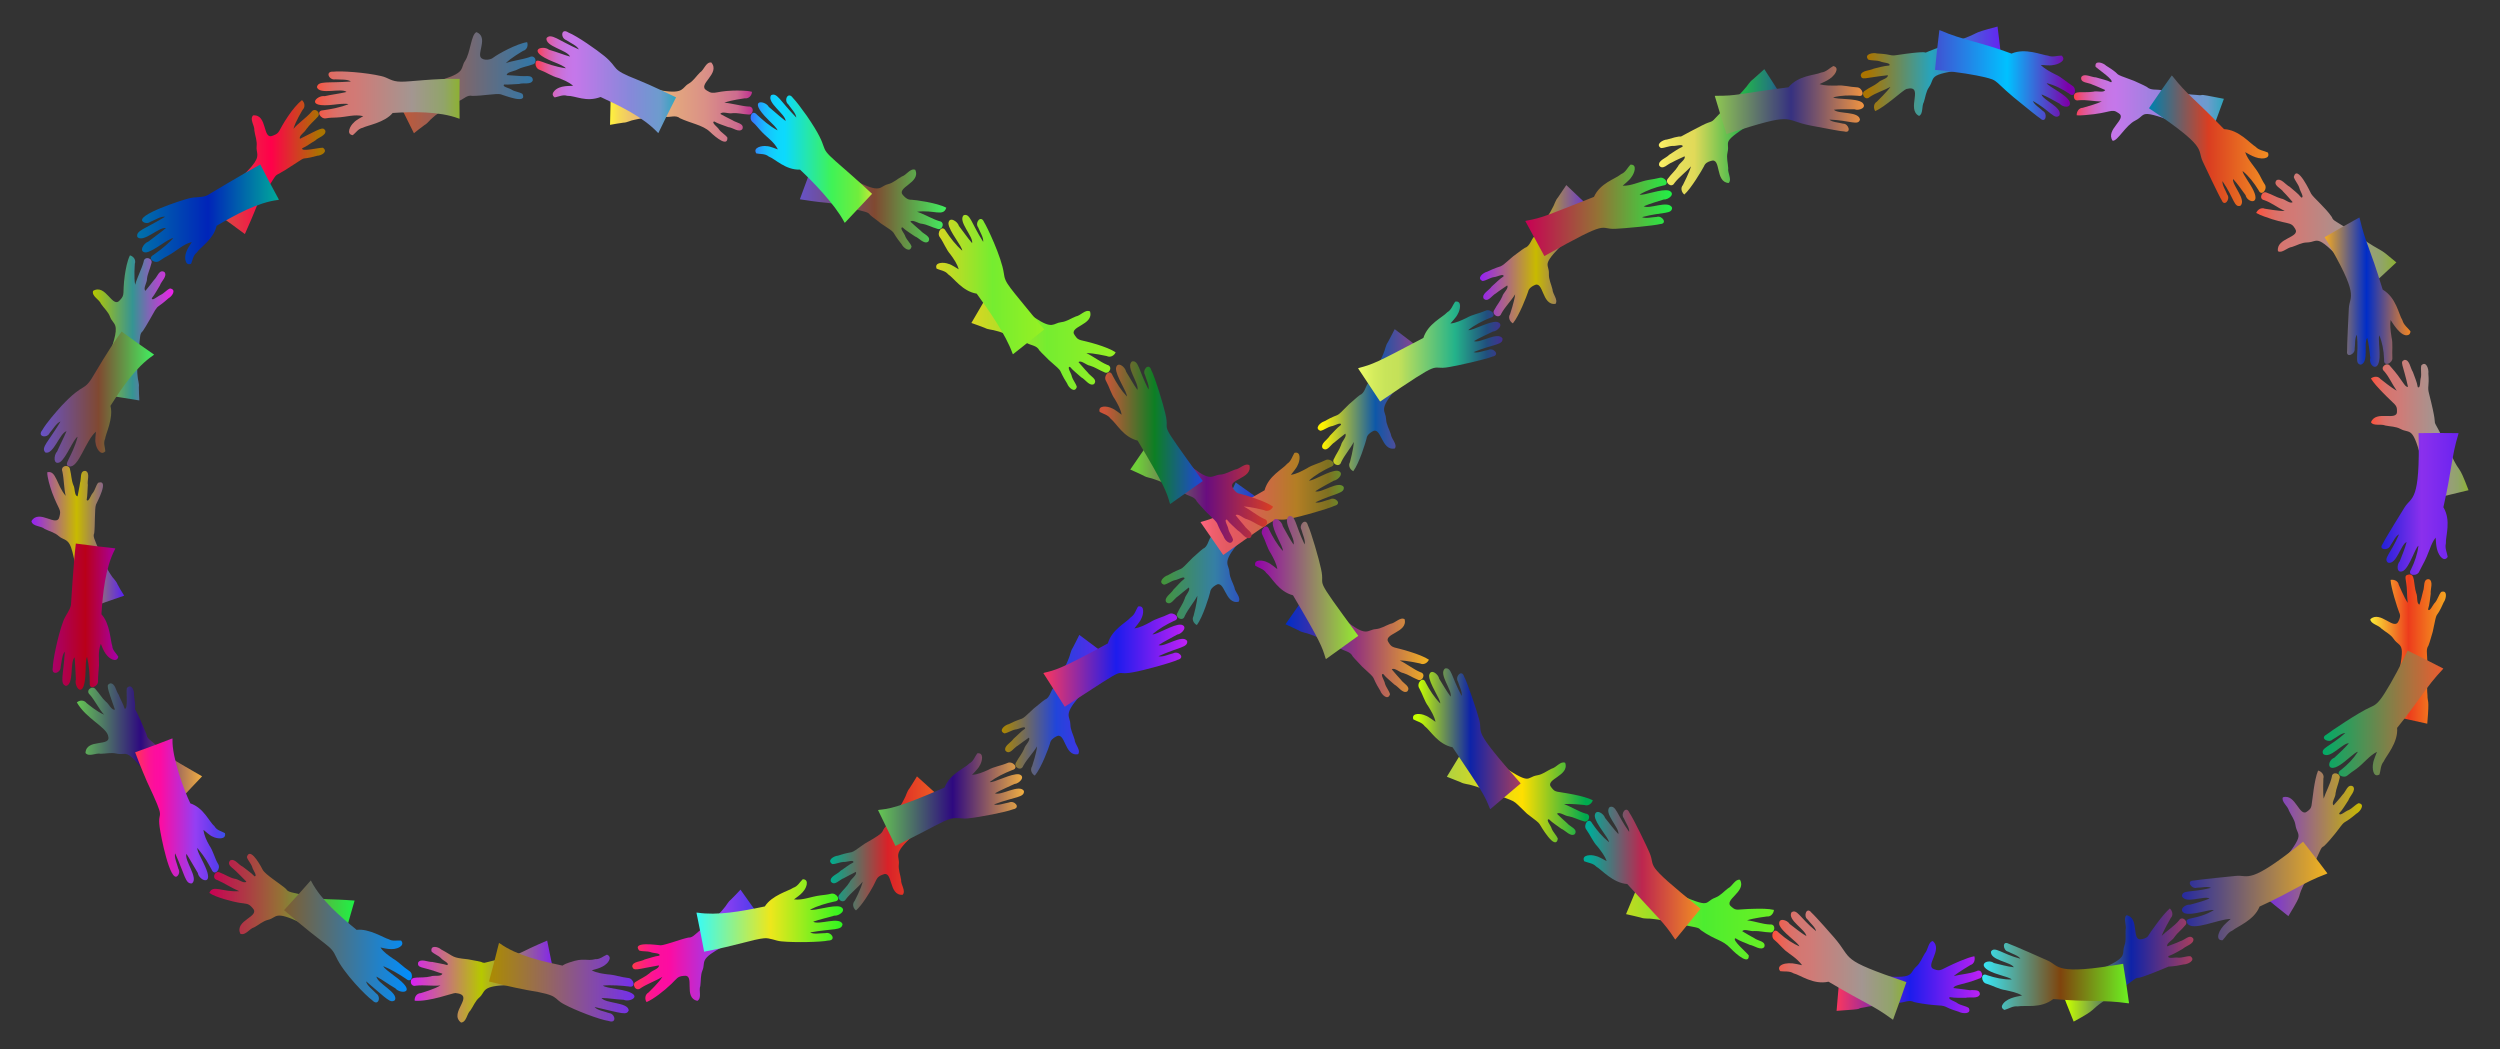 <?xml version="1.0" encoding="UTF-8"?>
<!DOCTYPE svg  PUBLIC '-//W3C//DTD SVG 1.1//EN'  'http://www.w3.org/Graphics/SVG/1.1/DTD/svg11.dtd'>
<svg enable-background="new 0 0 2626 1102" version="1.1" viewBox="0 0 2626 1102" xml:space="preserve" xmlns="http://www.w3.org/2000/svg">

	<rect x="0" y="0" width="2626" height="1102" fill="#333333" stroke="none"/>

	<linearGradient id="av" x1="80.729" x2="212.28" y1="781.62" y2="781.62" gradientUnits="userSpaceOnUse">
		<stop stop-color="#65C752" offset="0"/>
		<stop stop-color="#2E0980" offset=".511"/>
		<stop stop-color="#F1AF41" offset="1"/>
	</linearGradient>
	<path d="m173.93 835.68 10.37 9.732c8.704-9.607 19.006-20.636 27.988-29.962-31.072-18.266-24.713-13.021-43.893-28.886-11.866-10.435-13.918-10.809-14.412-15.001-19.953-48.136-8.495-9.631-13.287-41.755 0.534-4.105-2.407-12.369-7.463-7.083-0.851 4.058 1.466 23.343-2.329 21.634-1.426-5.063-4.437-9.598-6.258-14.611-2.825-3.566-3.461-12.249-8.914-11.927-3.984 1.651-3.972 2.151 4.979 27.553-3.474 1.087-6.403-6.287-9.578-8.417-4.014-3.61-6.742-8.599-10.473-12.645-3.345-5.307-11.593 0.982-6.174 5.528 5.671 6.487 9.131 14.661 14.91 20.91-8.078-3.444-17.088-11.227-18.489-12.244-2.505-3.394-7.249-3.302-10.176-0.686 9.677 17.048 30.72 25.662 32.88 35.168 3.804 12.101-23.113 2.198-23.809 17.951 3.793 4.567 10.826-0.401 15.954 0.807 5.439 0.021 11.027-1.579 16.679-0.192 10.654 2.557 8.96-6.815 28.957 18.49 5.899 7.419 6.551 8.511 19.903 22.997 1.051 1.132 1.944 2.043 2.635 2.639z" fill="url(#av)"/>
	<linearGradient id="ak" x1="141.97" x2="236.5" y1="851.79" y2="851.79" gradientUnits="userSpaceOnUse">
		<stop stop-color="#FF3B49" offset="0"/>
		<stop stop-color="#FE2C66" offset=".047"/>
		<stop stop-color="#FE1E80" offset=".103"/>
		<stop stop-color="#FD1493" offset=".16"/>
		<stop stop-color="#FD0E9E" offset=".218"/>
		<stop stop-color="#FD0CA2" offset=".281"/>
		<stop stop-color="#943FF3" offset=".668"/>
		<stop stop-color="#5D3CED" offset=".888"/>
		<stop stop-color="#3A52E9" offset="1"/>
	</linearGradient>
	<path d="m181.2 776.68-0.101-1.067c-12.296 4.807-26.7 10.179-39.131 14.596 4.951 13.539 12.018 29.906 12.47 30.909 21.279 45.242 10.558 27.335 13.221 47.439 1.263 9.785 10.894 58.262 18.53 51.75 1.838-1.564 2.911-4.941 1.175-7.743-1.26-5.04-4.663-12.212-3.382-16.221 10.293 22.605 10.719 32.662 17.709 31.539 7.197-5.569-8.368-24.024-5.843-30.982 3.115 4.762 9.148 15.54 11.993 20.128 1.039 7.527 15.784 13.868 9-3.624-3.456-8.98-10.115-19.223-9.59-22.798 9.961 12.266 10.221 14.482 14.994 22.679 3.187 7.894 10.285-0.862 6.814-5.87-3.403-5.482-4.901-13.175-9.118-19.332-2.896-5.024-5.543-10.548-6.197-16.42 1 0.616 6.635 6.17 9.868 7.211 4.005 2.221 14.454 3.551 12.686-3.688-3.728-2.248-8.41-2.818-10.929-7.174-5.979-5.242-11.102-19.207-25.463-24.189-6.587-13.594-19.368-48.159-18.705-67.142l-1e-3 -1e-3z" fill="url(#ak)"/>
	<linearGradient id="z" x1="219.88" x2="372.46" y1="941.15" y2="941.15" gradientUnits="userSpaceOnUse">
		<stop stop-color="#C80054" offset="0"/>
		<stop stop-color="#947235" offset=".494"/>
		<stop stop-color="#1FF246" offset="1"/>
	</linearGradient>
	<path d="m347.8 981.46c12.374 3.773 9.294 2.876 13.627 3.984 3.224-12.274 7.057-26.052 11.038-39.475-26.983-2.086-31.331-0.455-43.735-3.559-24.488-5.588-25.904-5.068-28.231-8.629-6.269-5.576-21.617-14.905-24.496-20.035-4.849-9.463-13.844-23.375-16.696-13.486 1.117 3.754 4.286 6.532 5.65 10.53 0.417 2.798 5.937 9.521 2.368 9.694-3.566-3.886-8.194-6.685-12.309-10.074-4.453-1.912-8.681-9.307-13.36-6.509-3.157 3.783 0.881 6.565 4.108 9.266 2.865 2.433 10.604 10.545 13.039 12.897-2.585 2.587-8.434-2.789-12.377-3.031-5.393-1.144-9.957-4.486-15.108-6.368-5.357-3.221-9.772 6.221-2.932 7.802 7.799 3.375 15.104 8.474 22.883 11.615-17.896 1.267-27.901-7.37-31.384 1.874 6.934 4.878 25.668 9.344 30.74 10.209 8.188 1.395 10.165 0.219 14.689 5.648 8.831 9.151-19.373 12.535-12.855 27.012 5.492 2.251 9.453-5.439 14.59-6.796 4.9-2.576 9.043-6.559 14.695-7.889 9.391-2.263 5.96-10.2 34.132 3.153 7.626 3.297 23.12 9.693 31.923 12.167h1e-3z" fill="url(#z)"/>
	<linearGradient id="o" x1="298.34" x2="432.73" y1="988.92" y2="988.92" gradientUnits="userSpaceOnUse">
		<stop stop-color="#7F5E2F" offset="0"/>
		<stop stop-color="#008EFF" offset="1"/>
	</linearGradient>
	<path d="m327 925.74-0.599-0.878c-7.498 8.592-16.24 18.366-28.059 31.172 46.813 40.626 48.676 35.931 54.749 49.198 7.8 17.044 31.588 40.989 37.945 45.486 6.428 6.855 9.698-3.744 4.064-7.236-3.458-3.839-9.873-8.371-10.525-12.673 22.332 18.847 25.421 23.389 30.278 19.727 3.743-8.041-18.502-17.447-19.467-24.755 7.636 4.136 11.256 7.364 19.909 12.362 4.941 6.418 25.061 5.549-1.492-13.377-5.352-4.073-10.402-7.722-11.162-9.898 7.531 2.972 17.798 9.15 23.745 13.241 6.426 5.682 8.699-5.37 3.342-8.329-6.047-3.925-10.825-9.307-17.002-12.925-4.802-3.372-9.823-6.684-13.1-11.615 2.739 0.346 13.233 4.035 20.43-0.585 2.434-1.556 3.663-3.869 1.241-6.731-4.142-0.348-8.893 1.118-13.001-1.357-4.599-1.053-20.682-11.522-33.703-9.846-17.226-13.987-37.347-31.294-47.593-50.979v-2e-3z" fill="url(#o)"/>
	<linearGradient id="e" x1="431.55" x2="583.14" y1="1031.1" y2="1031.1" gradientUnits="userSpaceOnUse">
		<stop stop-color="#D71FF6" offset="0"/>
		<stop stop-color="#B6C800" offset=".489"/>
		<stop stop-color="#8222F2" offset=".994"/>
	</linearGradient>
	<path d="m569.21 1030.8c7.912-1.435 2.947-0.35 13.927-2.817-2.841-12.605-5.931-27.333-8.394-40.011-32.342 13.882-21.598 11.384-40.469 16.948-0.628 0.198-24.729 6.426-25.39 6.438-1.226-0.013-2.44-0.319-3.639-1.011-4.428-1.198-9.102-1.636-13.553-2.685-17.631-1.879-13.129-2.12-28.303-10.373-3.056-2.822-11.556-4.997-10.101 2.126 2.716 2.838 6.781 3.954 9.82 6.932 1.823 2.518 9.694 5.525 6.59 7.388-3.747-1.246-11.385-2.321-15.555-3.294-4.429 0.317-12.107-3.978-14.891 0.515-1.324 6.005 4.629 4.639 18.503 9.502 2.281 0.798 4.554 1.659 6.932 2.245-1.158 3.649-8.736 1.374-12.362 2.928-10.851 2.627-21.299-1.421-20.761 6.019 0.196 2.698 2.388 4.572 5.373 3.684 8.981-1.01 17.92 0.703 25.679-0.28-6.032 3.943-19.608 7.755-20.608 8.109-4.224 0.151-6.865 4.109-6.391 7.994 15.495 1.256 40.331-8.34 42.824-8.093 21.948 2.217-7.956 20.562 5.878 31.031 5.917-0.546 5.879-9.144 9.81-12.688 3.156-4.507 4.994-9.934 9.39-13.66 6.605-5.727 1.817-11.669 25.962-12.795 1.001 0.055 18.307-1.033 30.751-2.741 3.94-0.558 7.207-1.062 8.977-1.412l1e-3 1e-3z" fill="url(#e)"/>
	<linearGradient id="d" x1="513.62" x2="666.47" y1="1031.7" y2="1031.7" gradientUnits="userSpaceOnUse">
		<stop stop-color="#AB8C00" offset="0"/>
		<stop stop-color="#742FEC" offset="1"/>
	</linearGradient>
	<path d="m525.07 990.98-0.935-0.518c-3.125 12.856-6.994 27.76-10.512 40.506 22.4 5.706 39.42 8.899 40.422 9.057 35.237 5.623 25.924 8.276 38.424 14.838 11.396 6.206 37.022 16.162 46.922 17.573 8.826 3.161 6.883-7.759 0.293-8.292-5.011-1.896-12.602-2.951-15.127-6.399 30.057 6.981 33.391 8.781 35.854 3.658-0.346-8.85-24.392-7.105-28.575-13.131 8.83 0.192 13.608 1.445 23.32 1.908 7.201 3.395 24.818-6.412-7.432-11.227-6.616-1.177-12.773-2.113-14.445-3.701 8.291-0.823 20.705 0.09 27.147 0.923 8.293 2.109 5.287-8.765-0.825-8.94-6.789-0.657-14.89-3.494-21.027-3.719-5.812-0.78-11.807-1.505-16.972-4.286 2.204-0.998 13.526-2.361 17.91-9.914 1.455-2.497 1.492-5.116-1.978-6.553-3.852 1.585-7.411 5.061-12.206 4.74-9.32 2.475-11.545-2.079-27.275 3.464-2.525 0.828-4.981 1.769-7.22 3.319-21.769-4.65-47.744-10.401-65.759-23.305l-4e-3 -1e-3z" fill="url(#d)"/>
	<linearGradient id="c" x1="664.07" x2="801.68" y1="993.53" y2="993.53" gradientUnits="userSpaceOnUse">
		<stop stop-color="#FF3B49" offset="0"/>
		<stop stop-color="#FE2C66" offset=".047"/>
		<stop stop-color="#FE1E80" offset=".103"/>
		<stop stop-color="#FD1493" offset=".16"/>
		<stop stop-color="#FD0E9E" offset=".218"/>
		<stop stop-color="#FD0CA2" offset=".281"/>
		<stop stop-color="#943FF3" offset=".668"/>
		<stop stop-color="#5D3CED" offset=".888"/>
		<stop stop-color="#3A52E9" offset="1"/>
	</linearGradient>
	<path d="m790.02 976.02c3.486-2.378 1.377-0.892 11.661-8.192-7.649-10.47-16.433-22.738-23.875-33.345-2.999 3.268-6.84 7.351-10.017 10.418-3.326 2.598-4.745 6.397-7.605 9.431-5.931 7.79-18.282 16.851-30.356 27.565-1.939 1.71-4.028 3.133-6.814 2.942-7.918 1.626-24.977 8.152-29.059 8.109-3.112-0.111-30.677-4.594-22.598 5.488 3.714 1.273 7.848 0.391 11.908 1.642 2.693 1.391 11.165 0.749 9.278 3.758-5.234 0.681-10.248 2.679-15.418 4.015-4 2.441-12.624 1.964-13.054 7.201 1.446 5.531 4.972 2.928 28.027-1.017 0.591 3.605-7.207 5.139-9.709 8.168-3.945 3.416-10.482 6.431-13.929 8.691-5.747 2.395-0.615 11.521 4.652 6.966 7.184-4.708 15.631-7.425 22.723-11.856-4.077 6.543-13.727 15.538-14.664 16.538-3.677 2.072-4.22 6.805-2.04 10.043 7.224-3.001 18.608-11.888 26.088-19.064 5.901-5.672 6.277-8.02 13.139-8.49 12.47-1.843-1.175 23.061 14.191 26.264 4.984-3.061 1.139-10.788 3.056-15.701 0.804-5.446 0.046-11.128 2.315-16.441 1.667-4.064 0.814-6.93 2.223-10.18 4.079-9.433 27.978-17.299 49.876-32.955l1e-3 2e-3z" fill="url(#c)"/>
	<linearGradient id="b" x1="731.55" x2="885.58" y1="961.61" y2="961.61" gradientUnits="userSpaceOnUse">
		<stop stop-color="#37FBF7" offset="0"/>
		<stop stop-color="#EDE71C" offset=".506"/>
		<stop stop-color="#2DF520" offset="1"/>
	</linearGradient>
	<path d="m732.63 958.66-1.083-0.04c3.52 17.023 5.95 29.521 8.073 41.049 34.529-6.655 51.814-13.076 63.017-14.124 6.292-0.567 12.039 2.802 18.173 3.264 13.915 1.426 42.115 0.758 49.079-0.836 9.088-0.062 3.416-9.591-2.755-7.816-5.004-3e-3 -12.584 1.502-16.148-0.721 23.871-4.332 33.389-1.685 34.022-8.8-3.468-8.344-24.981 1.468-30.817-2.515 7.169-2.567 14.759-4.042 22.074-6.3 5.153 0.559 13.837-6.005 6.459-9.371-7.749-2.381-27.482 4.86-31.932 3.038 8.059-4.008 16.75-6.572 25.571-8.491 8.397-0.79 1.975-10.055-3.805-8.136-3.453 0.904-7.059 1.206-10.597 1.648-10.232 1.227-18.724 5.45-27.965 4.203 1.53-1.501 11.882-6.951 13.402-15.738 0.486-2.907-0.375-5.378-4.172-5.421-3.116 2.919-5.254 7.488-9.93 8.953-4.754 3.299-22.414 7.782-29.916 19.611-25.333 5.333-49.994 9.705-70.748 6.543h-2e-3z" fill="url(#b)"/>
	<linearGradient id="a" x1="871.99" x2="993.63" y1="885.93" y2="885.93" gradientUnits="userSpaceOnUse">
		<stop stop-color="#00AD8E" offset=".006"/>
		<stop stop-color="#DA2128" offset=".5"/>
		<stop stop-color="#F26922" offset="1"/>
	</linearGradient>
	<path d="m983.94 853.5c3.257-3.477 6.48-6.988 9.683-10.513-18.73-16.838-12.213-10.957-30.448-27.485-2.594 4.212-5.11 8.492-7.871 12.626-2.792 3.318-3.348 7.452-5.525 11.113-4.336 9.348-16.349 24.096-18.856 28.28-7.128 7.284 2.367 4.63-22.499 18.601-19.016 13.6-8.654 6.202-28.326 12.686-4.225 0.286-12.008 4.962-5.794 8.857 3.997-9e-3 7.754-2.13 12.017-2.307 2.832 0.414 10.996-2.911 10.028 0.591-4.833 2.268-8.933 5.935-13.511 8.794-3.02 3.518-11.516 5.865-10.159 11.075 3.7 5.481 9.298-1.948 13.395-3.249 3.655-2.127 8.479-4.311 12.935-6.741 1.657 3.252-5.185 7.254-6.623 10.867-2.78 4.624-7.079 8.292-10.334 12.614-4.542 4.198 3.3 11.077 6.629 5.03 5.187-6.671 12.318-11.743 17.525-18.255-1.879 7.842-8.003 19.193-8.455 20.195-2.767 3.063-1.709 7.668 1.383 10.059 6.511-5.711 14.098-18.262 18.218-25.834 3.885-7.26 3.375-9.399 9.885-11.813 11.155-5.248 5.625 22.286 20.896 21.221 3.749-4.21-2.029-10.567-1.612-15.76-0.76-5.403-3.078-10.672-2.388-16.396 0.5-4.319-1.083-6.854-0.59-10.341 1.51-10.421 23.504-24.957 40.396-43.916l1e-3 1e-3z" fill="url(#a)"/>
	<linearGradient id="bf" x1="922.29" x2="1075.6" y1="839.9" y2="839.9" gradientUnits="userSpaceOnUse">
		<stop stop-color="#65C752" offset="0"/>
		<stop stop-color="#2E0980" offset=".511"/>
		<stop stop-color="#F1AF41" offset="1"/>
	</linearGradient>
	<path d="m923.38 850.67-1.09 0.254c11.044 22.568 7.137 14.528 18.31 37.67 41.718-20.607 48.098-25.605 57.711-28.475 6.005-1.851 12.236 0.215 18.324-0.471 12.16-1.197 40.271-6.685 47.329-9.519 8.786-1.491 1.574-9.913-4.104-7.187-4.897 0.769-11.916 3.572-15.807 2.012 22.377-8.345 32.092-7.053 31.493-14.138-4.85-7.705-24.161 5.389-30.498 2.482 6.582-3.691 13.668-6.453 20.466-9.779 5-0.226 12.565-8.024 4.746-10.215-8.015-1.184-26.283 9.235-30.798 8.192 7.476-5.513 15.139-9.175 23.658-12.58 8.132-2.058 0.347-10.21-5.061-7.415-6.542 2.855-13.871 3.696-20.114 7.212-5.393 2.354-10.962 4.838-16.934 5.202 0.784-1.123 6.532-6.348 7.956-9.602 2.598-3.715 5.115-14.301-2.45-13.004-2.594 3.493-3.968 8.363-8.37 10.659-5.204 5.35-20.481 10.84-26.004 25.27-50.76 22.253-59.535 22.367-68.76 23.428l-3e-3 4e-3z" fill="url(#bf)"/>
	<linearGradient id="be" x1="1052.2" x2="1166.6" y1="740.79" y2="740.79" gradientUnits="userSpaceOnUse">
		<stop stop-color="#AD8700" offset=".006"/>
		<stop stop-color="#2145DA" offset=".5"/>
		<stop stop-color="#6522F2" offset="1"/>
	</linearGradient>
	<path d="m1157.9 702.83 8.683-11.38-32.889-24.564c-2.242 4.508-4.388 9.071-6.804 13.484-2.509 3.616-2.657 7.852-4.499 11.74-3.49 9.793-13.606 25.402-15.952 30.437-3.202 4.066-3.731 10.51-9.065 12.484-3.897 2.711-7.39 6.111-11.204 8.943-17.229 16.178-7.838 7.318-26.603 16.689-4.175 0.937-11.281 6.818-4.514 9.705 3.991-0.621 7.401-3.338 11.635-4.132 2.883-0.01 10.537-4.499 10.056-0.878-4.484 2.953-8.058 7.174-12.173 10.716-2.467 3.916-10.567 7.573-8.409 12.544 4.498 4.817 8.82-3.33 12.769-5.282 3.839-3.058 7.889-5.612 11.831-8.562 2.102 2.988-4.11 7.905-4.979 11.705-2.049 4.988-5.761 9.213-8.26 14.003-3.807 4.833 5.016 10.407 7.308 3.951 4.051-7.341 10.298-13.382 14.506-20.524-0.628 7.442-5.07 20.322-5.298 21.107-2.244 3.409-0.478 7.776 2.931 9.685 6.894-8.086 14.869-29.759 15.96-33.787 0.558-3.418 3.248-5.586 6.119-7.106 10.317-6.526 8.538 21.247 23.428 18.395 3.093-4.58-3.426-10.168-3.706-15.347-1.47-5.258-4.404-10.164-4.442-15.912-0.113-8.678-7.45-9.29 7.838-27.517 1.024-0.833 21.459-24.719 25.731-30.596l2e-3 -1e-3z" fill="url(#be)"/>
	<linearGradient id="bd" x1="1095.9" x2="1247.1" y1="689.62" y2="689.62" gradientUnits="userSpaceOnUse">
		<stop stop-color="#FB375F" offset="0"/>
		<stop stop-color="#1D1CED" offset=".506"/>
		<stop stop-color="#C120F5" offset="1"/>
	</linearGradient>
	<path d="m1097 706.64-1.068 0.391 22.511 35.312c75.508-48.865 46.288-31.041 72.455-36.337 9.802-1.707 39.419-9.678 46.086-12.919 8.56-2.046 0.773-9.948-4.627-6.858-4.787 1.09-11.542 4.339-15.519 3.078 21.542-9.86 31.275-9.08 30.154-16.104-5.349-7.373-23.575 6.872-30.079 4.457 6.254-4.139 13.093-7.354 19.613-11.085 4.93-0.551 11.941-8.729 4.018-10.451-8.064-0.722-25.521 10.873-30.078 10.186 6.764-5.849 14.608-10.315 22.679-14.119 7.962-2.545-0.31-10.2-5.528-7.072-6.354 3.246-13.581 4.611-19.589 8.544-5.21 2.744-10.589 5.635-16.539 6.453 0.702-1.18 6.075-6.827 7.266-10.189 2.317-3.916 4.166-14.664-3.336-12.827-2.383 3.674-3.4 8.68-7.654 11.306-4.909 5.804-19.697 12.478-24.083 27.444-49.814 27.389-56.055 28.193-66.683 30.789l1e-3 1e-3z" fill="url(#bd)"/>
	<linearGradient id="bc" x1="1219.7" x2="1331.4" y1="581.66" y2="581.66" gradientUnits="userSpaceOnUse">
		<stop stop-color="#A99800" offset="0"/>
		<stop stop-color="#449537" offset="0"/>
		<stop stop-color="#357FA5" offset=".506"/>
		<stop stop-color="#2221DA" offset="1"/>
	</linearGradient>
	<path d="m1323 542.16 8.429-11.587-33.459-23.787c-2.182 4.594-4.248 9.242-6.575 13.761-2.441 3.719-2.5 7.967-4.247 11.937-3.266 9.953-12.919 25.994-15.083 31.141-3.062 4.218-3.349 10.691-8.618 12.903-3.791 2.9-7.148 6.474-10.853 9.493-16.522 17.106-7.521 7.709-25.868 18.177-4.141 1.187-10.942 7.537-3.999 10.001 3.967-0.865 7.22-3.807 11.428-4.837 2.89-0.176 10.315-5.094 10.02-1.443-4.328 3.207-7.698 7.611-11.603 11.41-2.243 4.063-10.145 8.209-7.675 13.052 4.78 4.52 8.607-3.873 12.445-6.052 3.651-3.287 7.56-6.06 11.343-9.216 2.264 2.876-3.689 8.102-4.323 11.958-1.747 5.102-5.212 9.513-7.392 14.448-3.483 5.051 5.668 10.066 7.523 3.5 3.585-7.533 9.433-13.915 13.245-21.243-0.234 7.447-3.869 20.514-4.04 21.308-2.022 3.516 0.013 7.756 3.523 9.467 6.302-8.402 12.989-30.378 13.9-34.436 0.379-3.431 2.949-5.72 5.731-7.368 9.937-6.96 9.545 20.726 24.232 17.313 2.836-4.665-3.917-9.965-4.448-15.107-1.712-5.172-4.872-9.952-5.159-15.675-0.468-8.634-7.874-8.989 6.728-27.752 0.948-0.903 20.647-25.387 24.795-31.366z" fill="url(#bc)"/>
	<linearGradient id="bb" x1="1261" x2="1411.5" y1="529.2" y2="529.2" gradientUnits="userSpaceOnUse">
		<stop stop-color="#FF6680" offset="0"/>
		<stop stop-color="#FF6680" offset="0"/>
		<stop stop-color="#EE5F6D" offset=".09"/>
		<stop stop-color="#E45A62" offset=".182"/>
		<stop stop-color="#E1595E" offset=".28"/>
		<stop stop-color="#B37E24" offset=".67"/>
		<stop stop-color="#7E7021" offset=".89"/>
		<stop stop-color="#65922E" offset="1"/>
	</linearGradient>
	<path d="m1262.1 548.06-1.062 0.438 23.835 34.448c70.962-50.1 47.07-33.029 71.203-38.308 9.729-1.913 39.075-10.123 45.647-13.335 8.479-2.062 0.642-9.905-4.7-6.808-4.745 1.11-11.425 4.388-15.409 3.166 21.321-9.996 31.021-9.151 29.837-16.163-5.387-7.358-23.418 6.886-29.922 4.552 6.175-4.188 12.985-7.409 19.442-11.149 4.906-0.562 11.852-8.694 3.945-10.422-8.057-0.744-25.398 10.924-29.952 10.29 6.702-5.899 14.504-10.406 22.55-14.212 7.937-2.543-0.34-10.192-5.549-7.055-6.349 3.249-13.556 4.666-19.547 8.643-5.199 2.78-10.54 5.744-16.497 6.632 0.692-1.189 6.019-6.908 7.187-10.289 2.287-3.94 4.108-14.728-3.411-12.818-2.383 3.704-3.366 8.734-7.61 11.425-5.111 6.148-19.578 12.551-23.806 27.923-49.597 28.655-54.377 29.661-66.181 33.042z" fill="url(#bb)"/>
	<linearGradient id="ba" x1="1384.1" x2="1497.6" y1="420.34" y2="420.34" gradientUnits="userSpaceOnUse">
		<stop stop-color="#FFF200" offset=".05"/>
		<stop stop-color="#0E58A8" offset=".534"/>
		<stop stop-color="#A93E89" offset="1"/>
	</linearGradient>
	<path d="m1488.8 381.95 8.83-11.303-32.645-24.914c-2.383 4.551-4.623 9.179-7.131 13.653-2.595 3.668-2.787 7.939-4.669 11.886-3.617 9.909-13.71 25.813-15.979 30.947-3.163 4.185-3.588 10.654-8.9 12.809-3.846 2.865-7.284 6.398-11.035 9.394-16.789 17.027-7.633 7.654-26.144 18.096-4.164 1.185-11.022 7.575-4.067 10.033 3.982-0.87 7.254-3.823 11.479-4.843 2.901-0.168 10.378-5.061 10.052-1.404-4.359 3.191-7.771 7.581-11.688 11.388-2.261 4.064-10.19 8.217-7.711 13.068 4.778 4.508 8.613-3.881 12.463-6.054 3.659-3.285 7.579-6.045 11.385-9.176 2.246 2.888-3.738 8.076-4.374 11.936-1.753 5.099-5.227 9.488-7.393 14.421-3.461 5.051 5.686 10.051 7.518 3.503 3.572-7.502 9.403-13.865 13.251-21.144-0.284 7.428-3.9 20.454-4.066 21.241-2.014 3.497 0.027 7.728 3.531 9.448 6.227-8.333 12.953-30.185 13.912-34.226 0.403-3.417 2.989-5.671 5.778-7.281 9.958-6.801 9.357 20.789 23.996 17.62 2.855-4.586-3.817-9.981-4.295-15.111-1.651-5.183-4.747-10.004-4.957-15.723-0.335-8.626-7.756-9.124 7.216-27.578 0.942-0.898 21.257-24.868 25.639-30.686h4e-3z" fill="url(#ba)"/>
	<linearGradient id="az" x1="1426.5" x2="1578.3" y1="369.26" y2="369.26" gradientUnits="userSpaceOnUse">
		<stop stop-color="#F0FF66" offset="0"/>
		<stop stop-color="#E6F863" offset=".032"/>
		<stop stop-color="#D3EB5D" offset=".112"/>
		<stop stop-color="#C8E45A" offset=".193"/>
		<stop stop-color="#C4E159" offset=".28"/>
		<stop stop-color="#24B38A" offset=".67"/>
		<stop stop-color="#214F7E" offset=".89"/>
		<stop stop-color="#442E92" offset="1"/>
	</linearGradient>
	<path d="m1427.6 386.44-1.078 0.425 23.152 34.921c70.209-47.705 50.293-32.297 72.079-36.166 7.983-1.194 39.33-8.263 45.902-11.063 8.49-1.574 1.071-9.814-4.369-7.023-4.756 0.848-11.549 3.745-15.457 2.338 21.643-8.864 31.228-7.363 30.39-14.424-4.975-7.653-23.602 5.491-29.962 2.862 6.335-3.864 13.275-6.692 19.885-10.04 4.892-0.29 12.248-7.923 4.474-10.137-7.991-1.261-25.867 9.44-30.373 8.596 6.753-5.4 15.135-9.728 23.216-12.946 8.048-2.057 0.241-10.184-5.138-7.358-6.53 2.86-13.781 3.913-19.992 7.564-5.334 2.52-10.818 5.227-16.828 5.836 0.752-1.156 6.369-6.623 7.712-9.952 2.477-3.838 4.925-14.529-2.725-12.999-2.607 3.586-3.842 8.595-8.238 11.09-5.16 5.592-20.339 12.032-25.144 27-50.232 26.589-53.214 27.615-67.508 31.475l2e-3 1e-3z" fill="url(#az)"/>
	<linearGradient id="ay" x1="1554.5" x2="1675" y1="267.02" y2="267.02" gradientUnits="userSpaceOnUse">
		<stop stop-color="#951FF6" offset="0"/>
		<stop stop-color="#C8BA00" offset=".489"/>
		<stop stop-color="#5922F2" offset=".994"/>
	</linearGradient>
	<path d="m1665 232.99c3.336-3.425 6.642-6.902 10.02-10.297-18.178-17.367-11.919-11.416-29.767-28.298-2.91 4.343-5.75 8.702-8.735 12.972-2.997 3.442-3.665 7.69-5.981 11.452-4.408 9.17-16.35 24.714-19.035 29.567-3.534 3.941-4.519 10.371-10.027 12.096-4.084 2.574-7.802 5.862-11.815 8.566-18.113 15.87-8.233 7.093-27.539 16.358-4.257 0.93-11.56 6.935-4.753 9.805 4.051-0.627 7.506-3.403 11.82-4.141 2.919 0.018 10.737-4.382 10.153-0.745-4.575 2.906-8.307 7.052-12.461 10.626-2.523 3.922-10.727 7.592-8.533 12.595 4.495 4.774 8.839-3.364 12.828-5.291 3.854-3.06 7.956-5.553 11.971-8.416 2.048 3.04-4.284 7.792-5.152 11.615-2.062 4.983-5.813 9.117-8.249 13.916-3.736 4.831 5.096 10.362 7.282 3.951 4.003-7.232 10.186-13.206 14.508-20.175-0.791 7.373-5.167 20.096-5.371 20.87-2.209 3.346-0.42 7.681 2.964 9.622 6.627-7.858 14.686-29.116 15.956-33.049 0.637-3.368 3.369-5.42 6.252-6.811 10.358-5.991 7.785 21.305 22.555 19.425 3.141-4.293-3.079-10.206-3.18-15.338-1.254-5.279-3.976-10.346-3.729-16.036 0.516-12.664-10.659-7.057 22.226-39.164 6.39-6.226 13.298-13.023 15.792-15.675z" fill="url(#ay)"/>
	<linearGradient id="ax" x1="1602.1" x2="1756.3" y1="220.94" y2="220.94" gradientUnits="userSpaceOnUse">
		<stop stop-color="#C80054" offset="0"/>
		<stop stop-color="#947235" offset=".494"/>
		<stop stop-color="#1FF246" offset="1"/>
	</linearGradient>
	<path d="m1603.3 231.81-1.127 0.336c12.239 22.599 7.965 14.745 20.036 36.818 71.449-40.338 56.116-27.509 75.032-28.645 8.62-0.351 40.532-3.341 46.387-4.93 8.478-0.322 2.265-9.505-3.412-7.529-4.77 0.149-11.796 2.07-15.46 0.18 22.366-5.833 31.511-2.783 31.624-9.884-3.867-8.305-23.992 1.948-29.778-1.481 7.23-3.135 14.282-4.862 20.873-7.086 4.822 0.412 13.11-5.933 5.797-9.315-7.687-2.517-26.767 5.56-31.11 4.141 7.597-4.544 16.721-7.681 24.687-9.509 8.215-0.813 1.724-10.024-4.007-8.028-3.441 0.922-6.984 1.396-10.503 1.989-10.714 1.79-18.092 6.462-27.859 6.252 0.875-1.087 7.224-5.75 9.015-8.887 2.968-3.499 6.974-13.773-0.884-13.291-3.115 3.23-5.045 8.056-9.779 9.966-6.544 5.368-22.021 9.335-28.543 23.897-48.744 19.195-53.677 21.925-70.986 25.006h-3e-3z" fill="url(#ax)"/>
	<linearGradient id="aw" x1="1742.4" x2="1875.3" y1="138.49" y2="138.49" gradientUnits="userSpaceOnUse">
		<stop stop-color="#FFF166" offset="0"/>
		<stop stop-color="#F0E660" offset=".078"/>
		<stop stop-color="#E5DD5B" offset=".176"/>
		<stop stop-color="#E1DA59" offset=".28"/>
		<stop stop-color="#24B34B" offset=".67"/>
		<stop stop-color="#21777E" offset=".89"/>
		<stop stop-color="#2E3192" offset="1"/>
	</linearGradient>
	<path d="m1863.1 114.9c4.069-2.523 8.106-5.164 12.25-7.592-6.957-11.178-14.935-23.675-22.11-34.649-3.997 3.584-8.025 7.194-11.986 10.745-3.824 2.732-5.543 6.707-8.711 9.937-7.491 9.11-18.116 16.945-31.088 31.137-4.194 4.704-3.875 2.302-13.438 7.168-39.26 20.124-8.33 6.361-36.947 14.89-4.44 0.208-12.672 5.138-6.368 8.99 4.12-0.026 8.024-2.23 12.44-2.265 2.899 0.478 11.379-2.625 10.182 0.887-5.005 2.155-9.418 5.623-14.109 8.519-3.117 3.505-11.86 5.867-10.435 11.17 3.716 5.377 9.275-1.98 13.521-3.272 4.277-2.448 8.773-4.189 13.189-6.384 1.519 3.343-5.501 6.992-6.968 10.614-2.807 4.605-7.14 8.088-10.256 12.447-4.384 4.214 3.505 10.991 6.581 5.019 5.061-6.551 12.455-11.805 17.373-17.512-1.814 6.683-8.066 18.652-8.508 19.652-2.662 2.939-1.537 7.481 1.491 9.932 6.892-5.98 18.779-25.863 20.719-29.752 1.185-3.195 4.188-4.766 7.266-5.564 11.133-3.913 3.96 22.238 18.609 23.22 3.733-3.589-1.277-10.587-0.475-15.595-0.287-5.387-2.014-10.84-0.733-16.375 3.538-14.964-12.547-7.487 45.32-43.369 1.328-0.823 2.429-1.492 3.189-1.998h2e-3z" fill="url(#aw)"/>
	<linearGradient id="au" x1="1801.2" x2="1957.9" y1="105.1" y2="105.1" gradientUnits="userSpaceOnUse">
		<stop stop-color="#8FC752" offset="0"/>
		<stop stop-color="#363180" offset=".511"/>
		<stop stop-color="#F19441" offset="1"/>
	</linearGradient>
	<path d="m1802.4 100.62-1.194 0.123c7.251 24.145 4.614 15.508 12.233 40.097 75.075-24.096 57.238-14.834 89.008-8.847 20.603 3.81 30.655 5.948 34.73 6.077 7.908 2.306 4.684-8.295-1.146-8.167-4.473-1.27-11.546-1.408-14.513-4.317 22.725 1 30.094 6.677 32.201 0.086-1.21-9.231-22.942-5.53-27.394-10.401 4.666-0.634 9.619-0.606 21.603-0.51 4.329 1.919 13.943-1.55 8.167-7.046-6.559-4.861-26.887-2.886-30.567-5.479 8.963-2.206 17.12-2.296 26.174-1.63 7.956 1.832 4.742-8.934-1.326-8.887-7.045-0.255-14.092-2.62-21.282-1.819-5.953-0.019-12.077 0.291-17.899-1.552 2.303-1.444 13.474-4.698 17.237-12.744 1.268-2.721 1.107-5.368-2.787-6.243-4.015 2.231-7.382 6.184-12.518 6.784-7.382 3.249-23.826 2.709-34.514 15.546-55.85 7.263-52.936 8.966-76.212 8.928l-1e-3 1e-3z" fill="url(#au)"/>
	<linearGradient id="at" x1="1954.5" x2="2102.8" y1="74.812" y2="74.812" gradientUnits="userSpaceOnUse">
		<stop stop-color="#AB7400" offset=".05"/>
		<stop stop-color="#26A4BD" offset=".5"/>
		<stop stop-color="#6522F2" offset="1"/>
	</linearGradient>
	<path d="m2088.5 70.162c4.327-0.531 1.536-0.253 14.385-1.446-1.238-12.696-2.951-27.743-4.67-40.849-33.528 8.782-12.358 4.885-47.474 16.833-54.807 19.199-0.974 4.556-58.381 13.166-7.761 1.164-3.953-0.796-20.767-1.701-4.338-1.243-14.003 0.725-9.215 6.427 3.983 1.358 8.457 0.462 12.7 1.954 2.612 1.43 11.754 1.398 9.38 4.296-5.497 0.333-10.905 2.044-16.334 3.292-4 2.197-13.265 1.7-13.62 7.217 1.522 5.237 2.931 2.479 28.514-0.334 0.28 3.666-7.467 4.606-10.128 7.642-4.158 3.403-9.36 5.236-13.652 8.419-5.445 2.566-0.111 11.522 4.596 6.861 6.706-4.538 14.819-6.794 21.88-10.687-3.561 5.144-13.394 14.6-14.31 15.6-3.402 1.853-3.748 6.535-1.715 9.827 9.662-3.803 29.751-22.423 32.727-23.182 19.502-5.035-0.62 21.303 13.349 28.262 4.554-1.979 2.548-10.272 5.061-14.61 1.68-5.095 2.104-10.797 5.328-15.447 7.976-11.584-5.247-13.862 53.224-20.557 3.977-0.371 7.306-0.717 9.12-0.983h2e-3z" fill="url(#at)"/>
	<linearGradient id="as" x1="2032.5" x2="2179.5" y1="78.836" y2="78.836" gradientUnits="userSpaceOnUse">
		<stop stop-color="#4052D2" offset="0"/>
		<stop stop-color="#00C1FF" offset=".517"/>
		<stop stop-color="#7D00AA" offset=".95"/>
	</linearGradient>
	<path d="m2038.3 32.022-1.19-0.374c-1.667 13.229-3.344 28.548-4.573 41.744 24.755 2.092 43.982 5.788 50.13 7.249 19.235 4.41 8.454 2.961 43.75 30.681 2.306 1.897 14.089 11.544 16.716 13.093 5.732 5.649 7.943-5.216 2.826-7.757-3.259-3.191-9.399-6.878-10.563-10.593 18.636 10.636 22.582 20.192 27.852 15.183 3.344-8.64-17.265-15.754-18.868-22.085 8.032 3.227 12.292 6.209 19.046 9.756 3.123 3.92 12.839 5.218 10.462-2.228-3.517-7.609-22.21-15.542-24.095-19.367 8.707 2.183 16.173 6.042 23.681 11.028 6.067 5.394 8.467-5.609 3.111-8.416-5.997-3.797-11.119-8.965-17.799-11.866-5.135-2.66-10.368-5.164-15.119-9.78 1.417-0.22 9.312 0.99 12.86 0.04 4.398-0.309 15.093-4.564 8.998-9.934-4.557-0.073-9.426 2.066-14.381 0.024-7.009-0.75-23.683-8.374-38.245-2.131-33.711-12.509-50.73-13.893-74.594-24.268l-5e-3 1e-3z" fill="url(#as)"/>
	<linearGradient id="ar" x1="2178.4" x2="2335.9" y1="106.75" y2="106.75" gradientUnits="userSpaceOnUse">
		<stop stop-color="#FF3B49" offset="0"/>
		<stop stop-color="#F64461" offset=".021"/>
		<stop stop-color="#E7548B" offset=".062"/>
		<stop stop-color="#DB60AD" offset=".104"/>
		<stop stop-color="#D16AC8" offset=".146"/>
		<stop stop-color="#CA71DB" offset=".189"/>
		<stop stop-color="#C676E6" offset=".233"/>
		<stop stop-color="#C577EA" offset=".28"/>
		<stop stop-color="#8788DA" offset=".67"/>
		<stop stop-color="#6C9CCD" offset=".89"/>
		<stop stop-color="#2FA6BE" offset="1"/>
	</linearGradient>
	<path d="m2308.2 137.08c4.466 1.73 8.989 3.401 13.454 5.207 4.813-12.428 10.129-26.781 14.32-38.507-35.214-6.954-16.004-2.516-29.233-4.107-10.959-0.42-30.041-4.675-35.872-4.813-5.277-1.432-11.487 0.502-15.755-3.521-4.321-2.44-9.071-4.3-13.561-6.448-26.753-9.717-9.256-3.558-29.153-15.809-3.516-3.473-12.582-6.069-11.196 1.093 2.047 2.143 20.66 14.543 16.279 16.227-4.382-2.311-10.424-3.373-15.872-5.122-4.741 0.01-12.493-4.876-15.437-0.301-1.447 6.398 7.742 5.592 11.576 7.857 4.672 1.632 8.962 3.85 13.534 5.71-1.538 3.33-8.913 0.509-12.573 1.772-10.882 1.655-20.717-2.023-20.276 5.396 0.148 2.561 2.047 4.382 4.964 3.596 9.156-0.746 16.006 1.328 24.284 1.232-5.128 2.527-13.71 4.858-20.067 6.721-3.878 0.034-6.429 3.935-6.257 7.81 2.416 0.291 5.564 0.109 8.98-0.186 27.755-2.173 27.194-7.544 34.983-2.074 9.898 5.93-14.379 17.268-6.186 29.054 5.281 0.478 13.636-16.236 23.729-21.217 14.278-7.105-1.214-14.778 65.335 10.427v3e-3z" fill="url(#ar)"/>
	<linearGradient id="aq" x1="2257.3" x2="2382.8" y1="147.86" y2="147.86" gradientUnits="userSpaceOnUse">
		<stop stop-color="#0080AD" offset=".006"/>
		<stop stop-color="#DA3E21" offset=".5"/>
		<stop stop-color="#F28E22" offset="1"/>
	</linearGradient>
	<path d="m2282.1 80.135-0.862-0.868c-7.734 10.787-16.562 23.464-23.981 34.437 62.879 41.928 50.265 42.6 56.455 55.836 1.194 2.718 17.596 37.247 19.928 40.703 2.906 7.661 9.479-1.35 5.905-5.781-1.637-4.3-5.583-10.182-5.072-14.202 12.358 18.114 12.173 28.109 18.871 25.881 6.75-6.442-9.036-21.656-7.744-28.16 4.976 5.201 8.855 11.383 13.16 17.034 1.57 7.607 15.542 10.731 8.406-4.634-3.775-8.079-11.511-17.467-11.562-20.757 6.471 5.181 12.225 12.694 16.754 20.125 3.246 7.444 10.072-1.511 6.392-6.304-1.963-2.938-3.471-6.208-5.155-9.358-5.117-9.438-12.085-15.041-15.287-24.285 1.965 0.71 11.809 8.102 20.499 6.387 2.94-0.571 4.981-2.26 3.388-5.947-4.133-2.007-9.424-2.237-12.922-6.098-6.021-3.54-17.513-17.814-33.189-18.512-33.632-34.742-38.104-35.408-53.984-55.496v-1e-3z" fill="url(#aq)"/>
	<linearGradient id="ap" x1="2369.9" x2="2517.2" y1="242.77" y2="242.77" gradientUnits="userSpaceOnUse">
		<stop stop-color="#FF503B" offset="0"/>
		<stop stop-color="#EB6254" offset=".065"/>
		<stop stop-color="#DD6F67" offset=".133"/>
		<stop stop-color="#D47772" offset=".204"/>
		<stop stop-color="#D17A76" offset=".28"/>
		<stop stop-color="#A39691" offset=".67"/>
		<stop stop-color="#91A46A" offset=".89"/>
		<stop stop-color="#8DB133" offset="1"/>
	</linearGradient>
	<path d="m2477.2 292.57c2.034 2.14 3.165 3.462 9.621 10.792 9.726-8.608 20.891-18.824 30.323-27.741-22.774-19.227-8.716-6.2-41.461-28.54-23.366-16.426-24.469-14.184-26.33-19.123-6.645-9.833-19.235-20.241-21.721-24.451-0.576-1-14.687-31.796-18.241-17.608 1.243 4.03 4.52 7.226 5.883 11.452 0.406 2.924 5.718 10.406 2.002 10.153-3.907-4.85-7.87-7.344-12.245-11.32-4.087-1.964-9.265-9.691-13.849-6.789-4.064 5.254 4.861 8.342 7.176 11.997 3.593 3.528 8.181 9.017 9.853 10.895-2.727 2.314-8.231-3.318-12.141-3.7-5.121-1.446-9.793-4.426-14.817-6.099-5.239-2.927-9.355 6.679-2.862 7.77 7.857 2.818 12.702 7.125 21.493 11.394-7.002 0.119-19.992-2.361-20.992-2.425-3.552-1.595-7.523 0.867-8.995 4.448 2.113 1.277 5.888 2.818 8.216 3.663 25.197 9.368 27.87 4.672 32.622 12.805 6.328 9.615-20.217 9.507-17.973 23.72 4.226 2.561 9.802-3.943 14.828-4.482 5.111-1.622 9.965-4.605 15.603-4.698 13.563-0.238 7.662-12.865 47.863 31.078 2.633 3.001 4.866 5.494 6.144 6.809z" fill="url(#ap)"/>
	<linearGradient id="ao" x1="2441.8" x2="2532" y1="306.87" y2="306.87" gradientUnits="userSpaceOnUse">
		<stop stop-color="#F6AB1F" offset="0"/>
		<stop stop-color="#002DC8" offset=".489"/>
		<stop stop-color="#F28522" offset=".994"/>
	</linearGradient>
	<path d="m2478.7 229.59-0.411-1.167c-11.649 6.366-25.069 13.984-36.482 20.711 37.694 63.634 26.162 60.546 25.42 74.749-0.077 1-2.084 40.928-1.836 44.774-1.292 7.984 8.805 3.397 7.923-2.26 0.741-4.397-0.118-11.402 2.386-14.768 2.219 21.772-3.032 30.185 4.007 31.439 8.994-2.353 2.61-23.024 6.837-28.214 1.794 6.931 2.344 14.114 3.249 21.137-2.295 7.651 8.441 16.456 9.651-0.034 0.561-9.675-1.703-20.699-0.111-23.687 2.732 7.166 4.589 14.987 4.935 25.645-0.839 8.076 9.487 3.579 8.64-2.41-0.471-6.23 0.788-14.819-0.872-21.356-1.166-7.934-1.751-12.998-0.93-17.998 0.841 1 10.997 19.348 18.887 15.535 1.054-0.51 1.818-1.646 1.971-3.645-2.623-3.532-7.213-6.629-8.477-11.633-4.061-6.553-6.45-23.823-20.724-32.212-14.429-47.609-17.22-45.926-24.061-74.607l-2e-3 1e-3z" fill="url(#ao)"/>
	<linearGradient id="an" x1="2490.4" x2="2593" y1="451.15" y2="451.15" gradientUnits="userSpaceOnUse">
		<stop stop-color="#FF503B" offset="0"/>
		<stop stop-color="#EB6254" offset=".065"/>
		<stop stop-color="#DD6F67" offset=".133"/>
		<stop stop-color="#D47772" offset=".204"/>
		<stop stop-color="#D17A76" offset=".28"/>
		<stop stop-color="#A39691" offset=".67"/>
		<stop stop-color="#91A46A" offset=".89"/>
		<stop stop-color="#8DB133" offset="1"/>
	</linearGradient>
	<path d="m2549.8 510.19c1.152 4.673 2.12 9.38 3.111 14.108 12.699-2.774 27.435-6.229 40.042-9.384-10.988-29-8.149-16.21-17.472-35.379-29.848-62.106-9.625-9.801-24.058-66.262-1.974-7.547 0.494-7.152-0.686-20.905 0.714-4.621-2.365-13.906-7.437-8.481-0.843 4.122 0.413 8.542-0.46 12.901-1.09 2.758-0.114 11.892-3.235 9.841-1.014-6.087-3.285-10.363-5.12-15.902-2.747-4.069-3.407-13.027-8.772-12.717-5.313 2.265-1.716 3.861 3.64 28.325-3.689 0.709-5.186-6.888-18.681-21.728-3.189-5.024-11.404 1.201-6.302 5.388 5.63 6.552 7.767 12.691 13.129 20.404-5.615-3.04-15.594-11.232-17.105-12.35-2.301-3.114-6.958-2.895-9.999-0.494 2.437 4.199 7.653 9.882 12.673 15.002 12.622 13.119 14.869 12.287 14.732 19.257 0.819 11.46-22.323-1.688-27.311 11.741 2.454 4.29 10.476 1.401 15.069 3.421 5.251 1.112 10.967 0.912 15.947 3.609 10.284 5.638 13.001-5.075 23.306 37.881 2.117 8.67 4.101 18.179 4.991 21.727l-2e-3 -3e-3z" fill="url(#an)"/>
	<linearGradient id="am" x1="2501.4" x2="2582.4" y1="529.34" y2="529.34" gradientUnits="userSpaceOnUse">
		<stop stop-color="#2221DA" offset="0"/>
		<stop stop-color="#8B30ED" offset=".522"/>
		<stop stop-color="#6A23F0" offset="1"/>
	</linearGradient>
	<path d="m2582.2 456.2 0.233-1.219c-13.73-0.23-28.85-0.222-41.953-0.011 1.751 73.112-7.154 66.112-14.562 77.731-0.651 1.002-21.112 34.039-23.206 38.679-4.944 6.495 6.118 7.262 8.042 1.811 2.74-3.548 5.364-10.17 9.172-11.932-8.75 20.651-17.01 25.436-11.478 29.831 8.977 2.172 13.279-19.23 19.445-21.755-1.733 6.982-4.688 13.6-7.208 20.266-3.313 3.339-3.578 13.565 3.628 10.117 7.026-4.504 12.417-24.127 16.045-26.528-1.07 8.751-3.996 17.154-7.834 24.984-4.538 6.761 6.691 7.637 8.757 1.95 0.717-1.62 1.56-3.19 2.432-4.746 9.069-16.214 8.631-22.945 14.702-30.7 0.574 2.834-0.386 14.288 5.826 20.707 2.063 2.16 4.613 2.961 6.823-0.383-0.633-4.374-3.193-9.202-1.907-14.187-0.442-7.92 5.872-23.833-2.619-38.045 8.797-38.305 8.366-52.779 15.662-76.569v-1e-3z" fill="url(#am)"/>
	<linearGradient id="al" x1="2489.8" x2="2569.2" y1="681.78" y2="681.78" gradientUnits="userSpaceOnUse">
		<stop stop-color="#FBEC37" offset="0"/>
		<stop stop-color="#ED3C1C" offset=".506"/>
		<stop stop-color="#F5A420" offset="1"/>
	</linearGradient>
	<path d="m2512.9 737.01c-0.962 4.294-0.419 2.057-3.383 14.036 12.403 3.008 27.143 6.372 40.071 9.13 2.484-28.547 0.202-21.534 0.234-29.708-1.128-10.406 0.751-25.573-0.609-44.648-0.225-2.759-0.026-5.4 1.669-7.805 1.781-4.629 2.924-9.604 4.433-14.342 5.524-27.068 2.11-9.557 11.542-31.024 2.68-3.603 4.425-13.315-2.644-10.903-2.704 3.226-3.595 7.706-6.402 11.141-2.283 1.917-5.579 10.446-7.417 7.194 1.841-5.603 1.984-11.31 2.822-16.413-0.59-4.507 3.116-13.03-1.806-15.305-6.571-0.567-4.402 8.439-6.195 12.533-0.993 4.847-2.455 9.426-3.785 14.19-3.475-1.043-1.643-8.61-3.494-12.2-3.017-9.699-0.761-20.834-8.109-19.369-5.638 1.135-1.922 4.545-1.565 17.516 0.126 3.435 0.296 8.755 0.781 12.173-3.962-5.904-8.808-17.969-9.383-18.969-0.578-3.852-4.798-5.853-8.608-5.144 0.218 7.922 7.262 29.806 9.083 34.348 1.616 2.975 0.77 6.217-0.699 8.993-4.495 10.648-19.119-11.788-29.653-1.986 0.201 4.997 8.642 6.059 11.83 9.978 4.167 3.395 9.381 5.827 12.562 10.493 7.696 11.373 14.699-1.208 0.843 57.171-0.935 3.889-1.768 7.121-2.116 8.92h-2e-3z" fill="url(#al)"/>
	<linearGradient id="aj" x1="2439.8" x2="2566.5" y1="749.6" y2="749.6" gradientUnits="userSpaceOnUse">
		<stop stop-color="#00AB66" offset="0"/>
		<stop stop-color="#EC5C2F" offset="1"/>
	</linearGradient>
	<path d="m2565.7 703.22 0.749-0.975c-15.624-8.147-27.614-14.042-37.457-18.851-6.761 14.229-15.841 31.637-24.074 44.646-7.01 10.974-9.982 12.638-15.387 14.981-11.368 4.83-42.694 25.97-45.901 28.66-7.255 3.757 2.393 9.223 6.472 5.115 4.167-2.105 9.288-6.883 13.443-6.826-16.889 14.932-26.322 15.622-23.262 22.02 7.183 5.838 20.305-11.695 26.964-11.263-4.753 5.756-11.659 11.643-15.27 15.195-7.617 2.85-8.323 16.573 5.696 7.771 7.058-4.38 15.758-13.639 19.123-14.11-5.048 7.818-10.562 13.327-17.844 19.177-6.989 4.163 2.767 9.788 7.065 5.534 2.681-2.312 5.726-4.228 8.608-6.316 8.299-5.978 13.956-14.214 22.138-18.253-0.303 1.298-3.861 8.898-4.036 12.164-1.053 4.008-0.374 15.754 6.685 11.615 1.361-4.409 1.033-9.627 4.398-13.598 2.372-5.715 15.416-19.694 14.12-35.334 23.79-29.389 30.256-42.908 47.769-61.351l1e-3 -1e-3z" fill="url(#aj)"/>
	<linearGradient id="ai" x1="2371.8" x2="2481.1" y1="885.85" y2="885.85" gradientUnits="userSpaceOnUse">
		<stop stop-color="#7021F3" offset="0"/>
		<stop stop-color="#C8BA00" offset="1"/>
	</linearGradient>
	<path d="m2381.1 925.28c-1.343 1.719-8.21 9.856-9.272 11.082 12.938 10.814 22.885 18.867 31.863 25.951 18.49-30.259 5.534-12.844 19.737-40.184 15.901-31.417 13.213-30.99 17.698-33.375 7.818-7.358 16.76-19.703 17.785-21.059 4.812-6.177 3.434-2.174 16.241-13.02 3.955-2.109 9.709-10.128 2.285-10.998-3.834 1.745-6.511 5.445-10.577 7.301-2.881 0.753-9.508 7.049-9.773 3.316 3.797-3.995 6.483-8.995 9.605-13.61 1.521-4.449 8.406-10.413 4.951-14.596-5.675-3.326-7.514 5.638-10.982 8.647-3.426 4.579-6.891 8.081-9.519 11.183-2.711-2.461 2.282-8.588 2.1-12.516 0.633-4.858 3.139-10.279 4.146-15.486 2.223-5.582-7.822-8.43-8.072-1.839-1.802 8.179-6.132 15.156-8.542 22.807-0.964-6.374-0.292-20.158-0.304-21.158 1.158-3.712-1.815-7.354-5.549-8.346-2.219 5.205-3.622 13.4-4.544 19.244-2.926 19.317-1.156 19.371-6.557 23.453-8.61 7.675-12.179-18.887-25.866-14.597-2.012 4.54 5.178 9.182 6.357 14.083 2.29 4.857 5.972 9.332 6.781 14.876 2.161 14.404 13.502 5.832-24.151 51.77-2.588 3.043-4.728 5.616-5.841 7.071z" fill="url(#ai)"/>
	<linearGradient id="ah" x1="2291.9" x2="2444.7" y1="935.91" y2="935.91" gradientUnits="userSpaceOnUse">
		<stop stop-color="#262AA0" offset="0"/>
		<stop stop-color="#F2B31F" offset="1"/>
	</linearGradient>
	<path d="m2443.6 917.96 1.1-0.559c-6.85-9.214-14.912-19.786-25.52-33.259-57.552 46.289-56.844 34.524-70.473 35.885-1.438 0.125-41.054 4.089-44.669 4.953-8.076-3e-3 -2.004 9.276 3.44 7.499 5.327-0.05 11.448-1.768 14.979 0.096-21.434 5.534-30.272 1.683-30.511 8.785 3.73 8.558 23.277-0.979 28.971 2.461-7.574 3.175-13.783 4.423-20.414 6.453-4.728-0.699-12.863 5.235-5.858 8.945 7.918 2.918 26.725-4.6 30.74-3.184-18.998 11.138-31.896 6.461-27.938 13.725 5.025 9.191 32.806-4.499 45.663-4.513-0.452 0.539-2.262 2.025-4.188 3.778-9.013 7.817-12.541 19.11-4.378 18.633 3.298-3.248 5.338-8.157 10.211-10.108 5.04-4.311 23.04-10.758 28.677-25.289 37.286-17.067 44.115-24.398 70.166-34.302l2e-3 1e-3z" fill="url(#ah)"/>
	<linearGradient id="ag" x1="2163.3" x2="2304" y1="1013.6" y2="1013.6" gradientUnits="userSpaceOnUse">
		<stop stop-color="#C7FF00" offset=".05"/>
		<stop stop-color="#0E23A8" offset=".534"/>
		<stop stop-color="#A93E5D" offset="1"/>
	</linearGradient>
	<path d="m2176.8 1029.7c-4.462 1.816-8.993 3.42-13.539 5.064 4.525 12.202 10.016 26.296 14.93 38.331 26.058-14.123 15.338-10.541 32.702-22.418 34.019-22.879 31.008-23.733 36.274-23.668 8.941-2.351 30.416-11.652 30.641-11.685 2.511-0.384 4.429 0.224 15.749-2.255 4.526 0.017 13.404-4.466 7.23-8.677-4.363-0.223-8.157 1.798-12.821 1.523-2.908-0.683-11.74 1.779-10.205-1.65 5.231-1.773 9.995-4.882 14.917-7.531 3.101-3.06 12.362-5.242 11.216-10.628-3.484-5.599-9.368 1.597-13.761 2.544-5.58 2.635-8.771 3.476-13.661 5.414-1.241-3.471 6.067-6.482 7.733-10.058 3.005-4.233 7.273-7.253 10.863-11.757 4.545-3.906-3.029-11.095-6.278-5.38-4.808 5.883-13.093 11.075-18.144 16.105 2.097-5.921 9.071-17.797 9.578-18.798 2.759-2.685 1.787-7.334-1.035-9.94-7.402 6.14-21.114 26.078-22.013 27.584-1.419 3.093-4.564 4.218-7.64 4.695-11.15 2.627-1.756-22.364-15.72-25.181-3.885 2.988 0.195 10.517-1.094 15.372-0.303 5.349 0.791 11.056-1.156 16.29-4.431 12.077 9.727 12.508-51.25 35.333-1.464 0.549-2.67 1.017-3.514 1.372l-2e-3 -1e-3z" fill="url(#ag)"/>
	<linearGradient id="af" x1="2082.1" x2="2236.3" y1="1025.6" y2="1025.6" gradientUnits="userSpaceOnUse">
		<stop stop-color="#37E9F9" offset="0"/>
		<stop stop-color="#7F440D" offset=".534"/>
		<stop stop-color="#6CF222" offset="1"/>
	</linearGradient>
	<path d="m2235.1 1053.8 1.244 0.042c-2.041-15.399-4.031-28.188-6.213-41.464-71.52 12.477-66.801 2.352-78.887-3.248-1.001-0.487-37.897-16.879-41.238-17.816-7.165-3.94-6.212 7.202-0.727 8.231 3.996 2.214 10.765 4.111 12.975 7.496-19.291-4.807-27.138-13.706-30.927-7.487-1.007 9.281 20.789 10.721 24.01 16.456-7.123-0.734-14.057-2.905-20.964-4.473-6.897-5.402-22.659 3.877 5.366 12.228 6.622 2.049 12.072 3.541 13.427 5.097-8.802 0.158-17.511-1.726-25.754-4.497-7.4-3.559-6.587 7.752-0.809 8.944 6.75 1.945 12.605 5.711 20.271 6.779 5.255 1.307 11.159 2.146 17.127 5.587-1.966 0.77-14.237 1.483-19.802 8.454-1.877 2.343-2.343 4.953 1.273 6.724 4.899-1.354 8.777-4.381 13.859-3.741 8.315-1.493 24.22 2.604 37.456-7.747 38.739 3.359 51.949 0.72 78.31 4.434l3e-3 1e-3z" fill="url(#af)"/>
	<linearGradient id="ae" x1="1929.2" x2="2082.1" y1="1026.4" y2="1026.4" gradientUnits="userSpaceOnUse">
		<stop stop-color="#FB375F" offset="0"/>
		<stop stop-color="#1D1CED" offset=".506"/>
		<stop stop-color="#C120F5" offset="1"/>
	</linearGradient>
	<path d="m1947.2 1022.4-14.347-1.487c-1.328 12.924-2.687 27.953-3.7 40.895 34.644-2.344 16.66-1.823 29.284-3.711 9.28-2.209 29.094-3.303 35.923-4.799 5.8 0 11.006-3.59 16.124-0.764 3.558 0.98 13.942 2.567 18.978 2.995 19.601 1.254 8.122 1.127 28.05 7.242 3.92 2.182 13.798 2.691 10.505-4.026-3.548-2.275-8.114-2.551-11.878-4.933-2.191-2.027-11.071-4.234-8.072-6.463 5.857 1.14 12.211 0.576 16.651 0.74 4.21-1.135 13.316 1.495 14.966-3.749-0.141-3.284-2.372-4.104-5.105-4.246-12.703-0.728 7.963 1.775-22.674-2.261 0.616-3.669 10.64-3.308 26.919-9.899 5.888-1.167 2.836-11.15-2.824-7.772-7.764 2.875-16.249 3.111-23.777 5.144 4.938-4.291 16.615-11.029 17.615-11.691 3.74-1.001 5.184-5.513 4.001-9.174-7.739 1.39-21.602 7.811-27.536 10.699-6.979 3.246-8.299 5.27-14.347 3.059-11.114-3.232 9.316-20.371-1.706-29.711-4.93 0.791-4.942 9.358-8.437 13.029-2.852 4.542-4.612 9.97-8.849 13.702-9.515 8.406 2.571 14.716-56.636 8.063-3.972-0.441-7.307-0.746-9.129-0.88l1e-3 -2e-3z" fill="url(#ae)"/>
	<linearGradient id="ad" x1="1861.7" x2="2002.5" y1="1013.7" y2="1013.7" gradientUnits="userSpaceOnUse">
		<stop stop-color="#FF503B" offset="0"/>
		<stop stop-color="#EB6254" offset=".065"/>
		<stop stop-color="#DD6F67" offset=".133"/>
		<stop stop-color="#D47772" offset=".204"/>
		<stop stop-color="#D17A76" offset=".28"/>
		<stop stop-color="#A39691" offset=".67"/>
		<stop stop-color="#91A46A" offset=".89"/>
		<stop stop-color="#8DB133" offset="1"/>
	</linearGradient>
	<path d="m1987.4 1070.5 1.059 0.616c4.598-12.418 9.759-26.963 14.015-39.506-72.107-24.618-55.32-23.129-75.892-46.835-0.878-1.011-19.47-22.343-23.865-26.183-4.971-6.655-8.865 3.727-4.092 7.167 3.245 4.298 8.369 8.342 8.934 12.318-17.304-14.264-19.921-23.803-25.79-19.773-4.631 8.028 15.037 18.276 15.624 25.035-6.209-3.813-11.821-8.435-17.582-12.835-2.333-4.18-12.2-7.219-10.859 0.657 2.335 7.703 19.896 18.831 21.119 22.933-6.958-3.103-13.226-6.992-21.878-14.614-5.301-6.265-9.19 4.28-4.304 7.886 4.099 3.356 7.481 7.598 11.509 11.175 3.486 3.02 12.382 8.098 17.52 15.316-0.697-0.052-2.945-0.652-5.474-1.189-12.343-2.876-22.406 1.551-17.489 7.463 4.517 0.654 9.598-0.515 13.971 2.249 7.354 1.796 20.703 12.329 36.761 8.796 42.159 24.964 46.604 24.566 66.711 39.324h2e-3z" fill="url(#ad)"/>
	<linearGradient id="ac" x1="1708" x2="1863.8" y1="965.03" y2="965.03" gradientUnits="userSpaceOnUse">
		<stop stop-color="#C1DA21" offset="0"/>
		<stop stop-color="#4DED30" offset=".522"/>
		<stop stop-color="#6BF023" offset="1"/>
	</linearGradient>
	<path d="m1737 927.95c-4.4-1.881-8.848-3.709-13.232-5.65-9.759 23.226-6.377 15.103-15.774 37.904 5.147 1.196 10.303 2.259 15.377 3.593 4.288 1.65 8.593 0.661 12.986 1.464 6.419 0.522 14.61 2.614 19.313 3.607 28.017 6.197 27.872 4.667 30.75 8.071 15.772 11.111 22.479 9.858 31.243 19.029 6.983 7.305 19.771 17.732 19.246 7.598-1.903-2.783-18.589-16.818-13.92-18.033 4.541 3.077 9.995 4.607 15.015 6.937 4.616 0.715 11.632 6.424 15.166 2.31 2.322-6.144-6.83-6.428-10.381-9.294-4.4-2.242-8.424-4.864-12.704-7.322 1.891-3.067 8.906 0.57 12.708-0.226 4.833-0.221 10.734 1.314 16.026 1.416 5.916 1.244 7.027-9.13 0.419-8.266-8.384-0.376-14.711-3.194-24.157-4.42 7.358-2.43 19.935-3.845 20.936-4.028 3.907 0.503 7.006-3.032 7.323-6.891-5.703-1.353-14.224-1.342-20.072-1.166-19.562 0.275-18.922 2.787-24.566-2.127-9.412-7.037 16.258-15.672 8.985-28.352-5.039-1.086-8.081 6.964-12.684 9.063-4.32 3.224-7.899 7.684-13.212 9.683-14.273 5.407-0.16 13.886-56.43-11.194-3.623-1.668-6.666-3.028-8.361-3.702v-4e-3z" fill="url(#ac)"/>
	<linearGradient id="ab" x1="1663.4" x2="1786.2" y1="917.15" y2="917.15" gradientUnits="userSpaceOnUse">
		<stop stop-color="#00AB98" offset=".05"/>
		<stop stop-color="#BD264F" offset=".5"/>
		<stop stop-color="#F28E22" offset="1"/>
	</linearGradient>
	<path d="m1759 985.99 0.755 0.928c16.388-19.857 10.658-12.864 26.524-32.389-63.239-51.093-46.045-41.759-53.83-59.304-1.87-4.572-16.33-34.904-20.962-41.614-3.293-7.871-9.687 1.188-5.839 5.841 2.024 4.861 6.124 10.383 5.639 14.407-13.093-18.358-13.708-28.5-20.509-26.135-6.427 6.582 10.38 21.594 9.201 28.442-5.107-5.323-9.365-11.416-14.049-17.05-1.294-4.719-10.264-10.211-10.784-2.163 0.409 8.121 14.766 23.06 14.935 27.676-7.053-5.682-12.722-12.485-17.655-19.755-3.706-7.405-9.983 1.954-6.075 6.603 4.167 5.789 6.792 12.617 11.762 17.843 3.649 4.648 7.473 9.468 9.512 15.121-1.532-0.548-8.073-4.732-11.489-5.297-4.284-1.594-15.347-1.611-12.102 5.516 4.122 1.752 9.282 1.896 12.722 5.661 5.462 3.03 17.316 17.237 32.498 18.25 32.102 35.575 38.376 39.829 49.742 57.419h4e-3z" fill="url(#ab)"/>
	<linearGradient id="aa" x1="1519.8" x2="1673.1" y1="832.79" y2="832.79" gradientUnits="userSpaceOnUse">
		<stop stop-color="#B0D240" offset="0"/>
		<stop stop-color="#FFDF00" offset=".517"/>
		<stop stop-color="#00AA4F" offset=".95"/>
	</linearGradient>
	<path d="m1553.3 788.42-12.161-7.616-21.354 35.075c4.803 1.907 9.618 3.719 14.399 5.723 3.967 2.19 8.248 1.944 12.395 3.409 5.174 1.283 13.311 4.56 18.214 6.604 32.004 13.331 20.672 5.558 39.219 23.123 9.635 7.263 11.803 8.915 13.181 10.897 0.697 1.016 16.616 29.059 19.184 15.406-1.47-3.848-4.895-6.696-6.536-10.753-0.602-2.858-6.566-9.579-2.872-9.764 3.812 3.865 8.676 6.631 13.025 9.989 4.327 1.703 9.74 8.877 14.151 5.687 3.729-5.443-5.228-7.86-7.913-11.411-3.78-3.159-7.074-6.654-10.728-9.964 2.549-2.632 8.54 2.538 12.437 2.613 5.007 0.941 10.073 3.732 15.326 5.105 5.504 2.608 9.023-7.2 2.319-7.946-8.274-2.424-14.635-7.055-22.714-9.905 7.406-0.795 20.678 0.839 21.467 0.877 3.72 1.444 7.59-1.266 8.768-4.96-4.537-2.357-12.319-4.451-19.578-5.93-19.485-3.926-19.459-1.707-23.852-7.431-7.966-8.881 19.287-12.024 14.416-26.016-4.855-2.154-9.357 5.095-14.355 6.24-4.908 2.297-9.297 5.972-14.925 6.894-12.969 2.162-4.708 11.787-42.894-13.77-7.393-4.989-15.501-10.299-18.618-12.175l-1e-3 -1e-3z" fill="url(#aa)"/>
	<linearGradient id="y" x1="1484.2" x2="1597.3" y1="776" y2="776" gradientUnits="userSpaceOnUse">
		<stop stop-color="#C7FF00" offset=".05"/>
		<stop stop-color="#0E23A8" offset=".534"/>
		<stop stop-color="#A93E5D" offset="1"/>
	</linearGradient>
	<path d="m1564.8 848.94 0.555 1.034c19.639-16.578 12.813-10.794 31.973-27.098-53.634-60.516-38.899-50.708-43.749-67.568-2.314-8.958-12.401-38.753-15.629-44.527-2.432-8.288-9.877-0.072-6.546 5.058 1.326 4.648 4.91 11.105 3.894 15.145-11.006-20.63-10.534-30.337-17.459-28.808-7.109 5.751 7.902 23.017 5.914 29.547-4.484-5.913-8.029-12.509-12.024-18.778-0.769-4.866-9.19-11.371-10.565-3.418-0.375 8.057 12.081 24.936 11.674 29.353-6.253-6.346-11.089-13.954-15.255-21.788-2.898-7.785-10.171 0.822-6.792 5.87 3.549 6.171 5.28 13.335 9.563 19.12 3.055 5.043 6.301 10.226 7.518 16.14-1.227-0.63-7.236-5.661-10.685-6.659-4.079-2.07-14.954-3.404-12.665 4.044 3.848 2.203 8.945 2.939 11.876 7.052 6.307 4.709 13.725 18.963 29.422 22.305 31.951 47.515 33.365 49.995 38.979 63.977l1e-3 -1e-3z" fill="url(#y)"/>
	<linearGradient id="x" x1="1350.3" x2="1500.9" y1="677.16" y2="677.16" gradientUnits="userSpaceOnUse">
		<stop stop-color="#002DC8" offset="0"/>
		<stop stop-color="#94357C" offset=".494"/>
		<stop stop-color="#F2B31F" offset="1"/>
	</linearGradient>
	<path d="m1385.4 630.33-11.678-8.312-23.435 33.708c4.631 2.144 9.307 4.182 13.872 6.471 3.769 2.409 8.03 2.423 12.039 4.132 10.009 3.184 26.301 12.617 31.502 14.7 4.286 3.009 10.79 3.163 13.144 8.394 3.009 3.738 6.682 7.027 9.809 10.677 17.728 16.104 7.943 7.341 19.178 25.438 1.37 4.118 8.074 10.723 10.223 3.66-1.047-3.948-4.145-7.101-5.35-11.282-0.312-2.877-5.482-10.184-1.821-9.995 3.353 4.246 7.91 7.455 11.882 11.218 4.164 2.086 8.658 9.851 13.391 7.166 4.292-4.976-4.241-8.459-6.583-12.211-3.435-3.521-6.373-7.309-9.654-10.987 2.785-2.351 8.235 3.391 12.114 3.866 5.166 1.534 9.701 4.808 14.704 6.766 5.206 3.208 9.768-6.12 3.179-7.669-7.626-3.241-14.226-8.775-21.654-12.313 7.433-0.017 20.585 3.007 21.372 3.139 3.571 1.854 7.702-0.374 9.273-3.945-4.275-2.924-11.93-5.804-19.037-8.068-18.47-5.985-19.05-3.32-23.163-9.819-7.161-9.689 20.388-10.152 16.686-24.664-4.683-2.676-9.822 4.201-14.927 4.876-5.114 1.851-9.813 5.13-15.518 5.56-8.605 0.666-8.831 8.113-27.84-6.147-0.938-0.904-25.691-20.26-31.707-24.36l-1e-3 1e-3z" fill="url(#x)"/>
	<linearGradient id="w" x1="1318.3" x2="1426.8" y1="617.18" y2="617.18" gradientUnits="userSpaceOnUse">
		<stop stop-color="#9300AB" offset="0"/>
		<stop stop-color="#94EC2F" offset="1"/>
	</linearGradient>
	<path d="m1392.3 691.27 0.464 1.061 33.99-24.477c-50.813-69.251-33.827-46.975-39.212-70.606-1.992-9.705-10.441-38.965-13.728-45.528-2.144-8.468-9.916-0.559-6.767 4.76 1.155 4.738 4.498 11.393 3.309 15.389-10.185-21.238-9.471-30.97-16.472-29.726-7.3 5.464 7.143 23.387 4.858 29.908-4.242-6.141-7.534-12.922-11.347-19.357-0.609-4.911-8.846-11.782-10.477-3.851-0.639 8.068 11.195 25.314 10.599 29.87-5.96-6.649-10.543-14.413-14.439-22.425-2.638-7.915-10.192 0.449-6.997 5.623 3.323 6.311 4.8 13.513 8.834 19.462 2.828 5.172 5.837 10.488 6.776 16.434-1.195-0.681-6.959-5.956-10.35-7.093-3.961-2.254-14.757-3.958-12.784 3.533 3.725 2.34 8.76 3.282 11.487 7.498 6.213 5.065 12.672 19.458 28.134 23.569 29.198 49.376 30.509 54.152 34.12 65.955l2e-3 1e-3z" fill="url(#w)"/>
	<linearGradient id="v" x1="1187.2" x2="1337.2" y1="514.79" y2="514.79" gradientUnits="userSpaceOnUse">
		<stop stop-color="#6FCE39" offset=".05"/>
		<stop stop-color="#690D7F" offset=".534"/>
		<stop stop-color="#DA3E21" offset="1"/>
	</linearGradient>
	<path d="m1222.2 467.62-11.713-8.235-23.257 33.827c4.597 2.081 9.261 4.041 13.786 6.293 3.729 2.378 7.964 2.372 11.944 4.061 9.969 3.098 26.067 12.591 31.234 14.699 4.247 3.01 10.712 3.251 12.969 8.499 2.932 3.765 6.534 7.091 9.585 10.768 17.261 16.392 7.769 7.458 18.438 25.731 1.231 4.139 7.682 10.886 10.06 3.911-0.915-3.962-3.9-7.188-4.972-11.393-0.206-2.894-5.202-10.272-1.545-10.011 3.255 4.294 7.686 7.636 11.535 11.5 4.092 2.201 8.33 10.068 13.149 7.537 4.456-4.831-3.974-8.567-6.199-12.382-3.331-3.613-6.138-7.501-9.331-11.252 2.857-2.294 8.134 3.615 11.998 4.204 5.121 1.689 9.565 5.104 14.521 7.222 5.093 3.408 9.99-5.793 3.413-7.563-7.563-3.489-14-9.258-21.356-12.999 7.447 0.167 20.532 3.645 21.328 3.802 3.532 1.977 7.744-0.111 9.417-3.638-8.44-6.168-30.456-12.622-34.523-13.506-3.432-0.348-5.741-2.898-7.411-5.664-7.042-9.873 20.644-9.722 17.109-24.375-4.691-2.797-9.934 4.001-15.072 4.575-5.158 1.756-9.911 4.957-15.632 5.291-8.63 0.54-8.912 7.939-27.819-6.484-0.901-0.953-25.608-20.379-31.655-24.419l-1e-3 1e-3z" fill="url(#v)"/>
	<linearGradient id="u" x1="1154.8" x2="1263.4" y1="454.47" y2="454.47" gradientUnits="userSpaceOnUse">
		<stop stop-color="#CE5439" offset=".05"/>
		<stop stop-color="#0D7F24" offset=".534"/>
		<stop stop-color="#2145DA" offset="1"/>
	</linearGradient>
	<path d="m1228.7 528.38 0.446 1.056 34.231-24.155c-51.306-71.096-33.414-46.353-39.299-70.806-2.117-9.659-10.938-38.457-14.711-45.572-2.389-8.499-9.973-0.409-6.674 4.89 1.282 4.747 4.801 11.379 3.697 15.403-10.697-21.168-10.367-30.953-17.353-29.552-7.144 5.638 7.868 23.25 5.702 29.921-4.382-6.093-7.855-12.832-11.889-19.184-0.761-4.913-9.239-11.617-10.622-3.611-0.38 8.114 11.953 25.075 11.418 29.677-6.082-6.563-10.91-14.177-15.037-22.113-2.878-7.868-10.172 0.726-6.834 5.817 3.497 6.231 5.171 13.377 9.341 19.218 2.928 5.114 6.036 10.365 7.079 16.279-1.206-0.655-7.056-5.799-10.458-6.859-3.983-2.183-14.806-3.56-12.669 3.837 3.757 2.23 8.78 3.061 11.572 7.2 6.306 4.935 13.049 19.163 28.344 22.998 29.172 48.598 30.415 54.392 33.714 65.554l2e-3 2e-3z" fill="url(#u)"/>
	<linearGradient id="t" x1="1020.4" x2="1171.9" y1="356.66" y2="356.66" gradientUnits="userSpaceOnUse">
		<stop stop-color="#DAD521" offset="0"/>
		<stop stop-color="#75ED30" offset=".522"/>
		<stop stop-color="#97F023" offset="1"/>
	</linearGradient>
	<path d="m1053.3 311.13-12.257-7.354c-12.381 21.291-7.983 13.76-20.703 35.463 4.677 1.691 9.413 3.279 14.049 5.141 3.849 2.057 8.023 1.775 12.072 3.166 10.811 2.607 26.498 10.769 31.832 12.589 4.322 2.714 10.819 2.591 13.321 7.734 3.091 3.598 6.828 6.723 10.031 10.226 17.827 15.535 8.059 7.068 19.318 24.801 1.353 4.078 7.973 10.548 10.134 3.516-1.033-3.914-4.109-7.019-5.313-11.177-0.289-2.89-5.572-10.012-1.909-9.913 3.426 4.13 7.945 7.31 11.911 11.03 4.155 2.051 8.633 9.746 13.373 7.062 4.307-4.964-4.249-8.413-6.597-12.145-3.455-3.487-6.37-7.299-9.719-10.907 2.778-2.416 8.261 3.308 12.14 3.769 5.178 1.516 9.745 4.786 14.784 6.747 5.197 3.273 9.833-6.097 3.162-7.667-7.716-3.251-14.345-8.845-21.869-12.308 7.472-0.132 20.692 2.97 21.507 3.098 3.616 1.873 7.771-0.342 9.319-3.927-4.365-2.971-12.122-5.92-19.305-8.186-18.881-5.872-19.226-3.052-23.552-9.572-7.566-9.579 20.287-10.641 15.928-25.156-4.878-2.616-9.778 4.434-14.906 5.236-5.083 1.991-9.677 5.417-15.382 6.023-8.595 0.958-8.482 8.343-28.187-4.996-1.16-1.064-25.718-18.036-33.179-22.292l-3e-3 -1e-3z" fill="url(#t)"/>
	<linearGradient id="s" x1="983.33" x2="1096.8" y1="298.94" y2="298.94" gradientUnits="userSpaceOnUse">
		<stop stop-color="#DAD521" offset="0"/>
		<stop stop-color="#75ED30" offset=".522"/>
		<stop stop-color="#97F023" offset="1"/>
	</linearGradient>
	<path d="m1063.5 371.12 0.494 1.02 32.829-26.034c-38.853-47.852-40.867-47.872-42.426-59.214-2.404-17.025-17.808-49.129-20.683-53.48-3.343-8.277-10.096 0.517-6.206 5.496 1.787 4.63 5.929 11.004 5.212 15.119-12.773-20.223-13.622-30.067-20.427-28.017-6.542 6.372 10.396 22.575 8.821 29.39-4.957-5.709-9.192-12.035-13.859-18.044-1.242-4.889-10.547-10.66-11.014-2.545 0.585 8.101 14.537 23.913 14.474 28.459-6.759-5.894-12.282-13.071-17.249-20.56-3.766-7.506-10.083 1.828-6.194 6.506 4.163 5.809 6.489 12.825 11.218 18.198 3.447 4.744 6.994 9.713 8.547 15.507-1.264-0.529-7.491-5.158-10.995-5.836-4.194-1.742-15.024-2.02-12.219 5.106 3.92 1.827 9.026 2.076 12.13 5.959 6.283 4.073 14.861 17.832 30 20.315 12.682 17.525 30.507 42.827 37.545 62.656l2e-3 -1e-3z" fill="url(#s)"/>
	<linearGradient id="r" x1="840.16" x2="993.96" y1="216.56" y2="216.56" gradientUnits="userSpaceOnUse">
		<stop stop-color="#6752C7" offset="0"/>
		<stop stop-color="#804931" offset=".511"/>
		<stop stop-color="#41F160" offset="1"/>
	</linearGradient>
	<path d="m867.68 175.87-13.349-5.038c-8.609 23.669-5.587 15.45-14.17 38.516 37.093 5.772 25.642 1.976 44.928 6.976 26.208 6.882 26.591 6.167 28.841 9.502 3.554 3.052 7.604 5.674 11.182 8.731 19.399 12.843 8.772 5.719 21.973 22.019 1.701 3.658 9.005 9.531 10.404 2.242-1.412-3.802-4.845-6.431-6.508-10.397-0.626-2.801-6.649-9.264-3.027-9.598 3.851 3.71 8.712 6.284 13.083 9.471 4.337 1.57 9.574 8.737 13.991 5.552 3.746-5.4-5.113-7.912-7.842-11.373-3.825-3.066-7.212-6.437-10.944-9.646 2.456-2.715 8.6 2.296 12.529 2.287 5.343 0.894 10.208 3.709 15.446 5.119 5.554 2.69 9.126-7.1 2.3-7.982-7.364-2.218-15.348-7.222-23.252-9.801 17.67-2.384 27.719 5.583 30.694-4.265-9.873-5.268-33.146-8.272-36.675-8.384-3.483 0.226-6.229-1.902-8.388-4.358-8.822-8.638 18.824-13.112 12.462-27.084-5.251-2.035-9.136 5.606-14.153 7.067-4.81 2.657-8.911 6.677-14.517 8.066-8.792 2.219-6.606 9.333-28.707-0.929-3.91-2.598-31.552-14.992-36.301-16.691v-2e-3z" fill="url(#r)"/>
	<linearGradient id="q" x1="788.45" x2="916.02" y1="166.73" y2="166.73" gradientUnits="userSpaceOnUse">
		<stop stop-color="#3B70FF" offset="0"/>
		<stop stop-color="#367BFF" offset=".015"/>
		<stop stop-color="#279DFE" offset=".065"/>
		<stop stop-color="#1BB8FE" offset=".117"/>
		<stop stop-color="#13CBFD" offset=".17"/>
		<stop stop-color="#0ED6FD" offset=".223"/>
		<stop stop-color="#0CDAFD" offset=".281"/>
		<stop stop-color="#3FF357" offset=".668"/>
		<stop stop-color="#71ED3C" offset=".888"/>
		<stop stop-color="#C3E93A" offset="1"/>
	</linearGradient>
	<path d="m886.76 233.17 0.624 0.915c17.488-18.738 11.399-12.252 28.633-30.487-11.549-11.049-37.205-33.283-38.206-34.169-20.583-18.211-3.505-8.725-30.333-47.743-5.789-8.2-11.786-16.052-14.557-18.76-5.232-7.461-9.945 2.581-4.954 6.662 2.807 4.196 8.279 9.684 8.439 13.866-16.962-17.346-20.278-26.809-26.498-23.385-4.992 7.621 15.332 19.827 15.314 27.033-8.226-6.39-11.801-10.009-17.671-14.813-3.694-7.028-23.581-9.248-0.565 13.509 4.71 4.666 9.231 8.861 9.68 11.135-9.493-5.277-15.581-11.074-21.459-16.379-5.445-6.476-9.434 4.067-4.572 7.736 3.032 2.656 4.425 4.446 7.337 7.825 7.267 8.431 14.72 12.024 19.114 20.824-1.44-0.295-8.398-3.539-11.872-3.416-4.459-0.791-14.98 1.326-10.791 7.639 4.155 0.915 9.173 8e-3 12.936 3.179 7.305 2.824 17.657 14.344 32.995 13.845 12.008 11.2 36.431 35.956 46.402 54.983l4e-3 1e-3z" fill="url(#q)"/>
	<linearGradient id="p" x1="640.77" x2="790.68" y1="107.19" y2="107.19" gradientUnits="userSpaceOnUse">
		<stop stop-color="#FFF33B" offset="0"/>
		<stop stop-color="#F6D955" offset=".066"/>
		<stop stop-color="#EFC768" offset=".135"/>
		<stop stop-color="#EBBC73" offset=".205"/>
		<stop stop-color="#EAB877" offset=".28"/>
		<stop stop-color="#DA9087" offset=".67"/>
		<stop stop-color="#CD6C8F" offset=".89"/>
		<stop stop-color="#BE2F92" offset="1"/>
	</linearGradient>
	<path d="m655.72 90.618c-8.304-0.359-4.048-0.288-14.218-0.365-0.057 12.944-0.325 27.997-0.727 40.903 4.619-0.815 9.267-1.692 13.989-2.308 4.139-0.057 7.576-2.448 11.619-3.012 11.429-2.96 27.617-2.384 32.942-3.043 4.594 0.556 10.63-2.293 14.932 1.406 10.814 5.192 24.065 7.131 31.361 14.164 7.017 6.707 18.873 16.054 18.432 6.166-2.264-3.236-6.156-4.991-8.699-8.407-1.263-2.558-8.606-7.349-5.22-8.568 4.599 2.656 9.89 3.96 14.865 5.98 4.781 0.422 11.25 6.181 14.82 2.055 2.378-6.046-6.576-6.548-10.246-9.202-4.455-2.015-8.541-4.487-12.939-6.691 1.699-3.239 8.882 0.142 12.699-0.813 6.284-0.445 10.45 1.122 16.286 1.338 6.056 1.365 7.277-8.992 0.366-8.318-7.6-0.518-17.323-3.442-25.136-4.01 6.911-2.755 20.717-4.517 21.552-4.648 4.101 0.602 7.299-2.858 7.499-6.786-3.24-0.882-6.522-1.122-9.864-1.241-29.474-1.037-28.79 5.755-37.636-0.144-10.932-6.181 14.87-17.597 4.716-29.498-5.813-0.521-7.453 7.906-11.96 10.667-3.947 3.842-6.803 8.822-11.834 11.665-7.37 4.212-4.331 10.949-27.919 7.269-2.034-0.63-27.854-4.273-39.68-4.558v-1e-3z" fill="url(#p)"/>
	<linearGradient id="n" x1="562.46" x2="710.13" y1="86.29" y2="86.29" gradientUnits="userSpaceOnUse">
		<stop stop-color="#FF3B49" offset="0"/>
		<stop stop-color="#F64461" offset=".021"/>
		<stop stop-color="#E7548B" offset=".062"/>
		<stop stop-color="#DB60AD" offset=".104"/>
		<stop stop-color="#D16AC8" offset=".146"/>
		<stop stop-color="#CA71DB" offset=".189"/>
		<stop stop-color="#C676E6" offset=".233"/>
		<stop stop-color="#C577EA" offset=".28"/>
		<stop stop-color="#8788DA" offset=".67"/>
		<stop stop-color="#6C9CCD" offset=".89"/>
		<stop stop-color="#2FA6BE" offset="1"/>
	</linearGradient>
	<path d="m690.7 139.1 0.829 0.694c5.73-11.935 12.579-25.76 18.603-37.555-1-0.479-26.242-12.773-40.687-18.515-29.495-11.523-18.377-11.376-34.586-24.841-7.916-6.467-28.337-20.876-37.853-24.736-7.812-5.196-8.461 5.877-2.199 7.984 4.247 2.928 11.509 5.947 13.192 9.784-21.324-9.405-29.262-17.593-33.942-11.895-1.734 8.81 22.006 12.534 24.691 19.422-6.889-1.874-11.534-4.075-22.203-7.237-6.413-5.259-25.568 0.495 4.608 12.683 6.175 2.382 11.925 4.947 13.185 6.853-23.414-3.425-31.556-12.85-31.871-4.918-0.106 2.541 1.473 5.648 4.418 6.524 6.794 2.46 12.703 6.759 19.588 8.51 5.469 2.164 11.131 4.32 15.515 8.275-2.392 0.438-13.912-1.015-19.735 5.394-2.002 2.151-2.651 4.706 0.404 6.806 4.781-0.998 8.683-3.098 12.994-1.712 9.335-0.116 19.704 7.035 35.247 1.266 20.288 9.496 44.328 20.817 59.802 37.212v2e-3z" fill="url(#n)"/>
	<linearGradient id="m" x1="416.32" x2="562.54" y1="86.861" y2="86.861" gradientUnits="userSpaceOnUse">
		<stop stop-color="#C65834" offset="0"/>
		<stop stop-color="#2E77A9" offset="1"/>
	</linearGradient>
	<path d="m429.05 97.09c-4.313 1.948-8.513 4.193-12.728 6.302 6.017 11.469 12.813 24.93 18.463 36.579 2.651-2.232 7.789-6.233 11.057-8.558 3.692-2.096 5.595-5.52 8.767-7.92 7.165-6.884 24.143-15.183 27.547-17.507 4.651-1.603 8.515-6.616 13.834-5.267 9.961 0.148 25.821-2.815 29.785-1.698 3.834 1.005 28.488 11.134 23.057-0.361-3.299-2.082-7.497-2.162-11.149-4.302-2.153-1.878-10.708-3.039-8.157-5.601 4.219 0.402 10.895-0.478 15.857-0.575 4.336-1.536 12.645 1.253 14.316-3.958-0.104-4.925-4.974-4.346-9.18-4.243-3.981 0.132-13.304-0.96-18.299-1.105 0.115-1.811 2.153-2.778 4.56-3.463 9.382-2.669 6.311-3.089 14.414-5.265 2.654-0.706 5.343-1.36 7.91-2.334 6.167-1.119 3.292-11.124-2.927-7.795-7.729 2.648-18.298 3.765-24.93 6.368 5.695-5.809 16.866-12.08 18.119-12.909 4.083-1.089 5.72-5.502 4.329-9.201-10.839 1.535-30.64 12.476-35.32 16.084-3.486 3.226-13.395 3.641-14.066-1.867-0.819-6.721 7.221-20.213-3.765-24.74-5.745 2.041-6.354 21.888-12.155 30.381-4.9 7.19 1.023 11.537-21.966 18.899-1 0.172-14.74 4.502-29.075 10.341-3.658 1.572-6.68 2.915-8.298 3.717v-2e-3z" fill="url(#m)"/>
	<linearGradient id="l" x1="330.86" x2="482.78" y1="108.51" y2="108.51" gradientUnits="userSpaceOnUse">
		<stop stop-color="#FF503B" offset="0"/>
		<stop stop-color="#EB6254" offset=".065"/>
		<stop stop-color="#DD6F67" offset=".133"/>
		<stop stop-color="#D47772" offset=".204"/>
		<stop stop-color="#D17A76" offset=".28"/>
		<stop stop-color="#A39691" offset=".67"/>
		<stop stop-color="#91A46A" offset=".89"/>
		<stop stop-color="#8DB133" offset="1"/>
	</linearGradient>
	<path d="m481.73 124.44 1.025 0.253c-0.222-13.427-0.217-28.33 0.02-41.831-26.027-0.697-52.489 3.134-61.401 2.941-10.657-0.012-13.276-4.259-21.031-5.915-16.295-3.837-42.622-5.573-50.044-4.61-9.372-0.671-4.601 9.342 1.908 8.081 5.104 0.386 13.04-0.307 16.368 2.263-25.097 1.87-34.382-1.034-35.69 5.936 2.729 8.507 25.6 0.408 31.096 5.019-7.505 1.913-15.373 2.664-23.009 4.437-8.148-1.448-22.122 12.846 10.178 8.872 2.803-0.345 12.547-1.607 14.876-0.366-8.291 3.22-17.751 5.057-26.458 6.313-8.526 0.268-2.717 9.931 3.189 8.404 3.516-0.667 7.161-0.648 10.714-0.805 10.883-0.432 18.673-3.704 28.104-1.4-1.108 0.875-7.643 3.845-10.109 6.893-3.437 2.891-8.397 12.116-0.915 13.077 3.283-2.544 5.762-6.891 10.478-7.803 4.651-2.546 22.842-5.213 31.447-15.539 21.396-1.396 49.255-1.778 69.251 5.781l3e-3 -1e-3z" fill="url(#l)"/>
	<linearGradient id="k" x1="224" x2="341.83" y1="175.5" y2="175.5" gradientUnits="userSpaceOnUse">
		<stop stop-color="#D25840" offset="0"/>
		<stop stop-color="#FF004A" offset=".517"/>
		<stop stop-color="#AA7400" offset=".95"/>
	</linearGradient>
	<path d="m232.42 210.35c-2.819 3.836-5.697 7.582-8.424 11.447 10.925 7.709 21.071 14.98 33.218 24.053 20.177-45.034 4.891-17.732 30.632-58.83 2.635-4.141 2.688-2.851 11.572-8.294 29.504-18.603 10.228-8.539 33.794-15.124 4.576-0.172 11.736-4.305 5.987-8.425-4.151-0.254-23.051 4.737-21.781 0.575 5.019-2.131 8.152-5.017 13.679-8.119 3.167-3.342 11.663-5.17 10.65-10.392-2.587-4.447-4.672-2.369-26.675 8.575-1.163-2.487 2.495-5.195 5.056-7.932 0.524-0.536 2.957-4.425 7.379-8.831 3.672-3.644 4.5-4.414 5.769-5.889 4.871-3.909-2.505-11.295-6.34-5.433-5.697 6.424-13.193 11.183-18.704 17.585 2.367-8.285 9.055-18.859 9.643-19.966 3.011-2.96 2.275-7.656-0.706-10.197-4.408 3.439-9.983 10.056-14.349 16.572-11.55 16.99-8.023 17.558-16.06 20.704-11.477 5.361-5.242-22.606-20.922-21.239-4.005 4.361 1.821 10.657 1.33 15.932 0.749 5.49 3.075 10.749 2.397 16.523-0.838 7.483 4.646 9.498-5.326 21.232-6.014 7.11-11.327 10.946-26.118 28.396-2.548 3.054-4.676 5.572-5.698 7.078l-3e-3 -1e-3z" fill="url(#k)"/>
	<linearGradient id="j" x1="144.06" x2="293" y1="225.14" y2="225.14" gradientUnits="userSpaceOnUse">
		<stop stop-color="#0072A9" offset="0"/>
		<stop stop-color="#0024B9" offset=".5"/>
		<stop stop-color="#00AA9A" offset="1"/>
	</linearGradient>
	<path d="m291.96 210.02 1.04-0.251c-6.368-11.602-13.574-25.216-19.585-36.991-16.993 9.105-55.971 32.543-55.971 32.543-5.904 2.48-12.292 1.33-18.377 2.891-8.62 2.045-56.537 17.69-49.117 24.518 1.767 1.633 5.243 2.296 7.897 0.31 4.988-1.93 11.328-6.185 15.584-5.362-21.568 13.102-31.144 14.575-29.095 21.347 6.272 6.384 22.897-11.107 30.023-9.474-4.283 3.659-13.11 9.908-18.568 14.261-4.898 1.464-10.763 11.168-2.516 11.332 7.677-0.727 23.831-15.121 28.74-14.997-3.828 4.232-9.877 9.918-20.733 17.566-7.563 4.018 1.977 10.041 6.621 6.062 2.677-1.995 6.189-4.002 9.162-5.574 8.242-4.456 15.448-11.869 24.435-13.971-1.213 2.609-8.559 10.571-6.629 19.349 0.63 2.85 2.371 4.821 5.855 3.514 1.678-3.846 2.057-8.748 5.847-11.711 3.865-5.844 17.618-13.752 20.986-28.227 19.46-11.38 43.072-24.517 64.4-27.134l1e-3 -1e-3z" fill="url(#j)"/>
	<linearGradient id="i" x1="97.552" x2="182.22" y1="344.43" y2="344.43" gradientUnits="userSpaceOnUse">
		<stop stop-color="#B6C800" offset="0"/>
		<stop stop-color="#359493" offset=".494"/>
		<stop stop-color="#F21FEB" offset="1"/>
	</linearGradient>
	<path d="m108.18 400.32c-2.028 11.438-1.114 6.195-2.291 14.019 11.543 1.61 24.435 3.584 40.46 6.287-0.192-4.614-0.544-9.309-0.506-14.007 0.568-4.027-1.208-7.693-1.341-11.775-1.178-7.875 0.838-23.045 1.557-30.156 1.217-11.689 0.753-14.265 3.936-16.91 3.348-4.706 12.222-20.836 12.86-21.837 3.516-5.59 2.643-2.446 14.206-12.702 3.513-1.817 8.766-9.099 1.526-10.25-1.846 0.743-3.353 1.997-4.878 3.287-5.109 4.286-2.659 1.656-10.476 6.859-1.878 1.246-3.508 1.961-3.827 0.174 3.572-4.464 5.84-9.255 8.546-13.422 1.31-4.374 8.194-9.764 4.838-14.081-5.508-3.579-7.645 5.378-10.974 8.229-2.83 3.975-6.021 7.518-9.014 11.419-2.876-2.267 1.812-8.684 1.6-12.621 0.531-5.156 3.206-10.226 4.502-15.781 2.52-5.782-7.398-8.939-8.064-1.974-1.983 7.411-6.797 16.236-8.86 24.07-1.508-7.771-0.368-21.148-0.334-22.149 1.396-3.968-1.359-7.821-5.176-8.761-2.929 6.079-4.417 14.349-5.42 21.203-2.649 19.52 0.665 19.736-5.01 25.738-7.971 9.887-14.758-17.812-28.284-9.605-1.613 5.706 6.478 8.743 8.406 13.679 3.112 4.558 7.542 8.206 9.494 13.652 1.529 4.111 4.141 5.63 5.335 8.971 2.54 7.03-2.847 20.068-7.776 36.862-0.781 2.822-4.074 15.357-5.038 21.585l3e-3 -3e-3z" fill="url(#i)"/>
	<linearGradient id="h" x1="42.741" x2="161.85" y1="419.14" y2="419.14" gradientUnits="userSpaceOnUse">
		<stop stop-color="#6752C7" offset="0"/>
		<stop stop-color="#804931" offset=".511"/>
		<stop stop-color="#41F160" offset="1"/>
	</linearGradient>
	<path d="m161.05 373.16 0.796-0.699c-14.143-9.764-24.724-17.316-34.088-24.178-5.923 8.038-15.677 22.648-27.819 43.26-12.71 22.402-9.981 7.679-35.464 34.921-5.446 6.024-16.012 18.088-19.936 25.156-6.048 7.09 4.865 9.31 7.653 3.152 3.445-3.9 7.362-10.794 11.384-12.004-12.853 21.559-20.971 27.305-15.913 32.546 8.478 2.712 15.153-20.588 22.221-22.405-2.803 6.831-7.9 16.561-9.86 21.308-3.635 3.592-4.399 14.94 3.011 11.232 6.509-4.279 14.25-24.697 18.51-26.674-5.663 21.791-16.347 29.947-8.547 31.152 9.665 1.509 16.804-27.066 27.765-36.505 0.087 1.349-1.246 8.862-0.307 12.222 0.406 4.551 5.162 13.894 10.175 8.362-0.223-4.246-2.345-8.497-0.243-13.044 0.595-5.375 9.044-21.78 5.625-34.619 12.211-19.251 26.406-40.417 45.038-53.181l-1e-3 -2e-3z" fill="url(#h)"/>
	<linearGradient id="g" x1="33" x2="130.47" y1="564.46" y2="564.46" gradientUnits="userSpaceOnUse">
		<stop stop-color="#951FF6" offset="0"/>
		<stop stop-color="#C8BA00" offset=".489"/>
		<stop stop-color="#5922F2" offset=".994"/>
	</linearGradient>
	<path d="m87.148 626 4.649 13.424c12.159-4.533 26.384-9.592 38.672-13.752-4.178-6.725-4.483-7.089-7.121-12.085-1.498-3.905-4.979-6.299-6.829-9.706-4.929-7.016-8.832-17.175-11.659-24.016-6.258-14.786-7.341-16.324-5.865-19.931 0.94-7.564 0.31-25.941 1.806-29.834 0.878-2.284 14.632-27.15 2.286-22.998-2.479 3.043-2.987 7.218-5.525 10.606-2.165 1.923-4.3 10.296-6.543 7.461 0.959-4.779 0.844-11.316 1.255-15.836-0.996-4.336 2.727-12.398-2.298-14.689-6.525-0.596-4.32 8.311-5.87 12.391-0.616 4.837-1.845 9.455-2.606 14.307-3.666-0.655-2.467-8.517-4.505-11.898-2.123-5.423-1.906-10.333-3.388-16.068-0.438-6.251-10.692-4.525-8.064 2.021 1.787 8.364 1.534 17.265 3.442 25.461-9.906-11.981-9.896-27.161-19.352-24.791 0.034 5.581 2.547 14.018 5.12 21.348 7.061 18.847 9.85 17.245 7.716 25.127-2.362 12.52-21.425-8.766-29.468 4.914 1.255 5.816 9.843 4.659 13.876 8.104 4.903 2.55 10.535 3.667 14.839 7.544 5.63 5.042 10.51 1.519 14.35 16.546 2.546 9.081 2.522 15.509 8.508 37.641 1.07 3.83 1.934 7.011 2.577 8.708l-3e-3 1e-3z" fill="url(#g)"/>
	<linearGradient id="f" x1="55.233" x2="124.31" y1="647.73" y2="647.73" gradientUnits="userSpaceOnUse">
		<stop stop-color="#A9006A" offset="0"/>
		<stop stop-color="#B90019" offset=".5"/>
		<stop stop-color="#A600AA" offset="1"/>
	</linearGradient>
	<path d="m120.74 577 0.397-0.992c-12.901-1.37-28.174-3.234-41.489-5.081-2.365 19.222-5.087 64.43-5.115 64.571-1.179 6.071-5.899 10.86-8.011 16.803-6.066 16.106-11.207 42.96-11.072 48.91-1.865 9.148 8.688 5.737 8.267-0.844 1.006-4.419 1.382-12.89 4.401-15.894-1.613 25.284-5.543 33.851 1.173 36.03 8.767-1.552 3.793-25.328 9.101-30.077 0.694 8.531 1.292 23.051 1.323 23.343-2.407 7.552 9.501 23.828 10.152-8.901 0.212-6.696 0.25-12.907 1.583-14.776 2.073 8.307 2.748 18.447 2.809 27.008-1.009 8.514 9.36 4.062 8.739-2.028-0.172-5.072 0.739-10.86 0.99-16.031 0.249-5.399-1.35-14.394 1.918-22.749 1.088 1.768 3.78 13.007 12.179 16.418 2.689 1.097 5.294 0.777 6.215-2.849-2.165-3.649-6.231-6.743-6.39-11.44-1.988-5.123-2.163-23.24-11.4-33.25 1.528-22.05 4.043-48.667 14.229-68.169l1e-3 -2e-3z" fill="url(#f)"/>

</svg>
